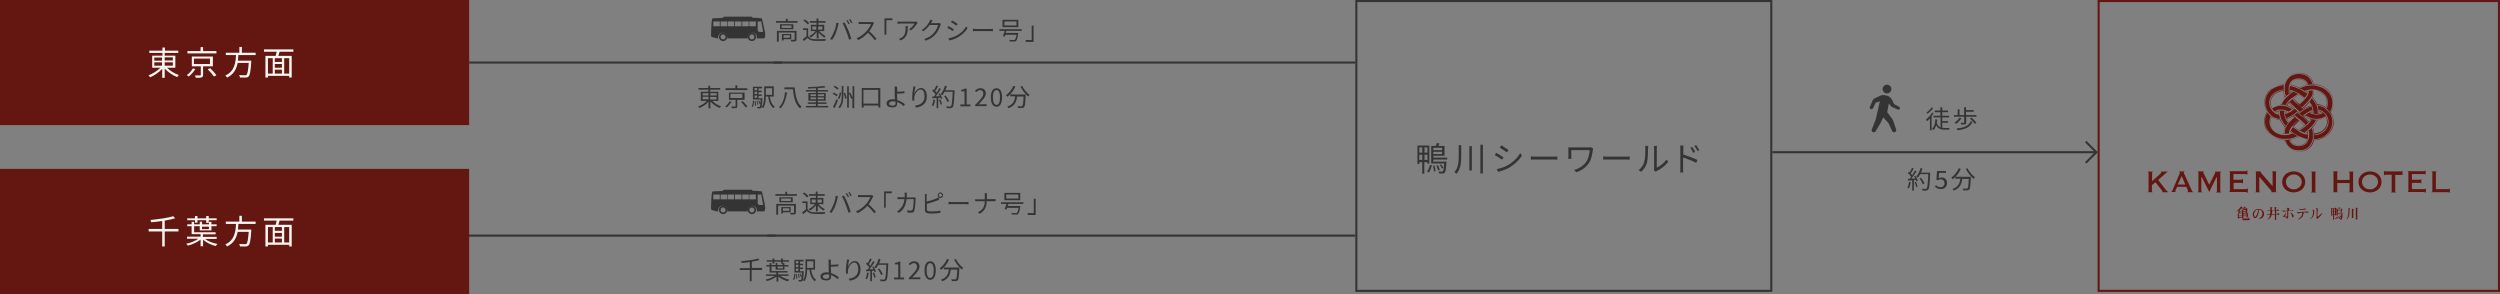 <?xml version="1.0" encoding="utf-8"?>
<!-- Generator: Adobe Illustrator 25.4.2, SVG Export Plug-In . SVG Version: 6.00 Build 0)  -->
<svg version="1.1" id="レイヤー_1" xmlns="http://www.w3.org/2000/svg" xmlns:xlink="http://www.w3.org/1999/xlink" x="0px"
	 y="0px" viewBox="0 0 1199 141" style="enable-background:new 0 0 1199 141;" xml:space="preserve">
<rect x="0" y="0" width="1199" height="141" fill="#808080" stroke="none"/>
<style type="text/css">
	.st0{fill:#343434;}
	.st1{fill:#641611;}
	.st2{enable-background:new    ;}
	.st3{fill:#F7F5F1;}
	.st4{clip-path:url(#SVGID_00000072968241824404922290000013912438293320935587_);}
</style>
<g transform="translate(-360 -2473)">
	<path class="st0" d="M1010,2503.5H585v-1h425V2503.5z"/>
	<path class="st1" d="M360,2473h225v60H360V2473z"/>
	<g class="st2">
		<path class="st3" d="M440,2505.4c1.5,1.5,3.7,2.9,5.8,3.6c-0.3,0.2-0.7,0.7-0.8,1c-2.1-0.8-4.4-2.4-6-4.1v4.4h-1.2v-4.3
			c-1.5,1.7-3.8,3.2-5.8,4.1c-0.2-0.3-0.5-0.8-0.8-1c2-0.7,4.2-2.1,5.7-3.6h-3.9v-5.8h4.9v-1.3h-6.3v-1.1h6.3v-1.5h1.2v1.5h6.4v1.1
			H439v1.3h5.1v5.8H440z M434,2502.1h3.7v-1.5H434V2502.1z M434,2504.5h3.7v-1.6H434V2504.5z M439,2500.5v1.5h3.9v-1.5H439z
			 M442.9,2502.9H439v1.6h3.9V2502.9z"/>
		<path class="st3" d="M453.7,2506.1c-0.8,1.3-2,2.7-3.2,3.6c-0.3-0.2-0.7-0.5-0.9-0.7c1.2-0.8,2.3-2.1,2.9-3.2L453.7,2506.1z
			 M463.8,2498.6h-13.9v-1.1h6.3v-1.9h1.2v1.9h6.4V2498.6z M457.4,2504.8v4.1c0,0.7-0.2,1-0.7,1.2c-0.5,0.2-1.4,0.2-2.8,0.2
			c-0.1-0.3-0.2-0.8-0.4-1.1c1.1,0,2.1,0,2.4,0c0.3,0,0.4-0.1,0.4-0.3v-4.1h-4.3v-4.7h10.1v4.7H457.4z M453,2503.7h7.7v-2.6H453
			V2503.7z M460.8,2505.7c1.1,1,2.4,2.5,3,3.4l-1.2,0.6c-0.6-0.9-1.9-2.4-3-3.5L460.8,2505.7z"/>
		<path class="st3" d="M474.3,2499.5c0,0.9-0.1,1.7-0.2,2.6h6.4c0,0,0,0.4,0,0.6c-0.3,4.6-0.6,6.3-1.3,7c-0.4,0.4-0.8,0.5-1.4,0.5
			c-0.6,0-1.6,0-2.7,0c0-0.3-0.2-0.8-0.4-1.2c1.1,0.1,2.3,0.1,2.7,0.1c0.4,0,0.6,0,0.8-0.2c0.5-0.4,0.8-2,1.1-5.7h-5.3
			c-0.6,2.8-1.8,5.5-5.1,7c-0.2-0.3-0.5-0.7-0.8-1c4.4-2,4.9-6.1,5.1-9.8h-4.9v-1.1h6.5v-2.8h1.2v2.8h6.6v1.1H474.3z"/>
		<path class="st3" d="M494.1,2497.8c-0.2,0.7-0.4,1.4-0.6,2h6.4v10.4h-1.2v-0.8h-10.2v0.8h-1.2v-10.4h4.9c0.2-0.6,0.3-1.3,0.5-2
			h-6.1v-1.1h14.1v1.1H494.1z M488.5,2508.3h2.3v-7.4h-2.3V2508.3z M495.2,2500.9h-3.4v1.8h3.4V2500.9z M495.2,2503.7h-3.4v1.8h3.4
			V2503.7z M491.8,2508.3h3.4v-1.9h-3.4V2508.3z M498.7,2500.9h-2.4v7.4h2.4V2500.9z"/>
	</g>
	<g class="st2">
		<path class="st0" d="M701.5,2521.3c1.1,1.1,2.8,2.2,4.3,2.7c-0.2,0.2-0.5,0.5-0.6,0.8c-1.6-0.6-3.3-1.8-4.5-3.1v3.3h-0.9v-3.2
			c-1.1,1.3-2.8,2.4-4.4,3c-0.1-0.2-0.4-0.6-0.6-0.7c1.5-0.5,3.2-1.6,4.2-2.7h-2.9v-4.4h3.6v-1h-4.7v-0.8h4.7v-1.1h0.9v1.1h4.8v0.8
			h-4.8v1h3.9v4.4H701.5z M697,2518.8h2.8v-1.1H697V2518.8z M697,2520.6h2.8v-1.2H697V2520.6z M700.7,2517.7v1.1h3v-1.1H700.7z
			 M703.6,2519.5h-3v1.2h3V2519.5z"/>
		<path class="st0" d="M710.9,2521.8c-0.6,0.9-1.5,2-2.4,2.7c-0.2-0.2-0.5-0.4-0.7-0.5c0.9-0.6,1.7-1.6,2.2-2.4L710.9,2521.8z
			 M718.4,2516.2H708v-0.9h4.7v-1.4h0.9v1.4h4.8V2516.2z M713.6,2520.8v3.1c0,0.5-0.1,0.8-0.5,0.9c-0.4,0.1-1.1,0.1-2.1,0.1
			c0-0.2-0.2-0.6-0.3-0.8c0.8,0,1.6,0,1.8,0c0.2,0,0.3,0,0.3-0.2v-3h-3.2v-3.5h7.5v3.5H713.6z M710.3,2520h5.7v-2h-5.7V2520z
			 M716.2,2521.5c0.8,0.8,1.8,1.9,2.3,2.6l-0.9,0.4c-0.4-0.7-1.4-1.8-2.2-2.6L716.2,2521.5z"/>
		<path class="st0" d="M720.5,2524c0.4-0.6,0.6-1.7,0.6-2.7l0.6,0.1c-0.1,1.1-0.2,2.2-0.7,2.9L720.5,2524z M725.7,2519.9
			c0,0,0,0.2,0,0.4c-0.2,3-0.3,4-0.6,4.4c-0.2,0.2-0.4,0.3-0.7,0.3c-0.2,0-0.7,0-1.1,0c0-0.2-0.1-0.5-0.2-0.7c0.4,0,0.8,0,1,0
			c0.2,0,0.3,0,0.3-0.1c0.1-0.2,0.2-0.6,0.3-1.5l-0.4,0.2c-0.1-0.4-0.4-1.1-0.7-1.6l0.4-0.2c0.3,0.4,0.5,1,0.7,1.4
			c0-0.5,0.1-1.1,0.1-1.8h-3.7v-6.1h4.4v0.8h-1.7v1.1h1.5v0.7h-1.5v1.1h1.5v0.7h-1.5v1.1H725.7z M721.9,2515.2v1.1h1.2v-1.1H721.9z
			 M723.1,2517h-1.2v1.1h1.2V2517z M721.9,2519.9h1.2v-1.1h-1.2V2519.9z M722.4,2521.5c0.1,0.7,0.2,1.6,0.2,2.2l-0.5,0.1
			c0-0.6,0-1.5-0.2-2.2L722.4,2521.5z M723.3,2523.3c0-0.5-0.3-1.3-0.5-1.9l0.4-0.1c0.3,0.6,0.5,1.4,0.5,1.9L723.3,2523.3z
			 M729.2,2519.3c0.3,2.2,1.1,4,2.4,4.9c-0.2,0.2-0.5,0.5-0.6,0.7c-1.5-1.1-2.3-3.1-2.6-5.6h-1.1c0,1.8-0.2,4.1-1.3,5.6
			c-0.1-0.2-0.5-0.4-0.7-0.5c1.1-1.5,1.2-3.8,1.2-5.5v-4.5h4.6v4.9H729.2z M727.3,2515.3v3.2h3v-3.2H727.3z"/>
		<path class="st0" d="M737.5,2517.3c-0.5,2.8-1.3,5.8-3.2,7.7c-0.2-0.2-0.5-0.5-0.7-0.6c1.9-1.7,2.6-4.6,2.9-7.1L737.5,2517.3z
			 M741.1,2514.9c0.4,4.1,1.2,7.6,3.4,9.3c-0.3,0.2-0.6,0.5-0.9,0.7c-2.1-1.8-3-5.2-3.3-9.1h-4.1v-0.9H741.1z"/>
		<path class="st0" d="M757.2,2523.8v0.7h-10.7v-0.7h4.8v-1h-3.9v-0.7h3.9v-0.8h-3.6v-3.7h3.6v-0.7h-4.8v-0.7h4.8v-0.9
			c-1.2,0.1-2.5,0.1-3.7,0.2c0-0.2-0.1-0.5-0.2-0.7c2.8-0.1,6.1-0.3,8-0.6l0.5,0.7c-1,0.2-2.3,0.3-3.7,0.4v0.9h4.9v0.7h-4.9v0.7h3.8
			v3.7h-3.8v0.8h4.2v0.7h-4.2v1H757.2z M748.7,2519.1h2.7v-0.9h-2.7V2519.1z M751.4,2520.6v-0.9h-2.7v0.9H751.4z M752.3,2518.2v0.9
			h2.9v-0.9H752.3z M755.1,2519.7h-2.9v0.9h2.9V2519.7z"/>
		<path class="st0" d="M761.3,2519.2c-0.4-0.4-1.3-0.9-2-1.2l0.5-0.6c0.7,0.3,1.6,0.8,2,1.1L761.3,2519.2z M759.5,2524.3
			c0.5-0.9,1.2-2.5,1.7-3.8l0.7,0.5c-0.4,1.2-1,2.7-1.6,3.8L759.5,2524.3z M761.7,2516c-0.4-0.4-1.2-0.9-1.9-1.3l0.5-0.6
			c0.6,0.3,1.5,0.9,1.9,1.2L761.7,2516z M761.8,2520.2c0.5-0.7,0.8-1.9,1-2.9l0.7,0.2c-0.2,1-0.5,2.3-1,3L761.8,2520.2z
			 M763.7,2514.2h0.8v4.2c0,2.3-0.2,4.7-1.7,6.5c-0.2-0.2-0.5-0.4-0.7-0.5c1.5-1.7,1.6-3.8,1.6-6V2514.2z M765.3,2517.5
			c0.4,0.8,0.7,1.9,0.8,2.6l-0.7,0.3c-0.1-0.7-0.4-1.8-0.8-2.6L765.3,2517.5z M769.7,2514.2v10.7h-0.9v-4.8l-0.6,0.3
			c-0.2-0.7-0.6-1.8-1.1-2.7v6.9h-0.8v-10.2h0.8v3.2l0.6-0.2c0.5,0.7,0.9,1.7,1.2,2.5v-5.6H769.7z"/>
		<path class="st0" d="M782.2,2515.2v9.4h-0.9v-1h-7.1v1h-0.9v-9.4H782.2z M781.2,2522.7v-6.6h-7.1v6.6H781.2z"/>
		<path class="st0" d="M790.3,2515.8c0,0.3,0,0.8,0,1.2c0.9,0,2.5-0.1,3.5-0.2l0,0.9c-1.1,0.1-2.6,0.2-3.6,0.2c0,0,0,0.1,0,0.1
			c0,0.8,0.1,2,0.1,3c1.5,0.4,2.9,1.3,3.7,2l-0.6,0.9c-0.8-0.8-1.9-1.5-3.1-2c0,0.3,0,0.6,0,0.8c0,1-0.6,1.8-2.2,1.8
			c-1.7,0-2.9-0.5-2.9-1.9c0-1.1,0.9-2,3-2c0.3,0,0.7,0,1,0.1c0-1-0.1-2.1-0.1-2.8c0-0.7,0-1.7,0-2.2c0-0.4,0-1-0.1-1.2h1.1
			C790.3,2514.8,790.3,2515.4,790.3,2515.8z M788.2,2523.7c0.9,0,1.3-0.4,1.3-1.2c0-0.2,0-0.5,0-0.8c-0.4-0.1-0.8-0.1-1.2-0.1
			c-1.2,0-1.9,0.4-1.9,1.1C786.4,2523.3,787,2523.7,788.2,2523.7z"/>
		<path class="st0" d="M798.5,2517.9c0.5-1.2,1.7-2.7,3.3-2.7c1.6,0,2.7,1.6,2.7,4.1c0,3.3-2.1,4.8-5.1,5.3l-0.6-0.9
			c2.6-0.4,4.6-1.5,4.6-4.5c0-1.9-0.6-3.3-1.9-3.3c-1.5,0-2.9,2.2-3,3.8c-0.1,0.5,0,0.9,0,1.5l-0.9,0.1c-0.1-0.5-0.1-1.1-0.1-1.9
			c0-1.1,0.2-2.9,0.4-3.9c0-0.4,0.1-0.7,0.1-1l1.1,0C798.8,2515.4,798.6,2517,798.5,2517.9z"/>
		<path class="st0" d="M808.5,2520.9c-0.2,1.1-0.5,2.3-0.9,3c-0.1-0.1-0.5-0.3-0.7-0.3c0.4-0.7,0.6-1.8,0.8-2.9L808.5,2520.9z
			 M810.7,2517.8c0.5,0.8,1,1.8,1.2,2.4l-0.7,0.3c0-0.2-0.1-0.4-0.2-0.7l-1,0.1v5h-0.8v-4.9l-2,0.1l-0.1-0.8c0.2,0,0.5,0,0.8,0
			c0.3-0.3,0.5-0.7,0.8-1.1c-0.4-0.5-1-1.2-1.6-1.7l0.5-0.6c0.1,0.1,0.2,0.2,0.4,0.3c0.4-0.7,0.8-1.6,1.1-2.2l0.8,0.3
			c-0.4,0.8-0.9,1.8-1.4,2.4c0.3,0.3,0.5,0.6,0.7,0.8c0.5-0.8,0.9-1.5,1.3-2.2l0.8,0.3c-0.7,1.1-1.7,2.5-2.5,3.6
			c0.6,0,1.3-0.1,1.9-0.1c-0.2-0.4-0.4-0.7-0.6-1.1L810.7,2517.8z M811,2520.7c0.3,0.7,0.7,1.7,0.8,2.3l-0.7,0.2
			c-0.1-0.6-0.4-1.6-0.8-2.3L811,2520.7z M817.8,2516.6c-0.2,5.4-0.4,7.2-0.9,7.8c-0.3,0.3-0.5,0.4-1,0.5c-0.4,0-1.1,0-1.8,0
			c0-0.3-0.1-0.6-0.3-0.9c0.8,0.1,1.5,0.1,1.8,0.1c0.2,0,0.4,0,0.5-0.2c0.4-0.4,0.6-2.2,0.8-6.9H813c-0.3,0.6-0.7,1.2-1.1,1.7
			c-0.2-0.1-0.6-0.4-0.8-0.5c0.9-1,1.7-2.6,2.1-4.1l0.9,0.2c-0.2,0.7-0.4,1.3-0.7,2h4.4V2516.6z M814.4,2521.9
			c-0.3-0.7-0.9-1.9-1.6-2.8l0.7-0.3c0.7,0.8,1.4,2,1.7,2.7L814.4,2521.9z"/>
		<path class="st0" d="M820.6,2523.1h2v-6.3H821v-0.7c0.8-0.1,1.3-0.3,1.8-0.6h0.8v7.6h1.8v0.9h-4.8V2523.1z"/>
		<path class="st0" d="M827.6,2523.4c2.6-2.6,4-4.1,4-5.5c0-1-0.5-1.7-1.6-1.7c-0.7,0-1.3,0.5-1.8,1l-0.6-0.6
			c0.7-0.8,1.5-1.3,2.6-1.3c1.6,0,2.6,1,2.6,2.5c0,1.6-1.5,3.2-3.5,5.3c0.5,0,1-0.1,1.4-0.1h2.5v0.9h-5.5V2523.4z"/>
		<path class="st0" d="M835.2,2519.7c0-2.9,1-4.4,2.7-4.4s2.7,1.5,2.7,4.4c0,2.9-1,4.5-2.7,4.5S835.2,2522.6,835.2,2519.7z
			 M839.6,2519.7c0-2.5-0.7-3.5-1.7-3.5c-1,0-1.7,1-1.7,3.5s0.7,3.6,1.7,3.6C838.9,2523.3,839.6,2522.2,839.6,2519.7z"/>
		<path class="st0" d="M847,2514.5c-0.9,2-2.3,3.8-3.8,4.9c-0.2-0.2-0.5-0.5-0.8-0.7c1.5-1,2.8-2.7,3.6-4.5L847,2514.5z
			 M851.9,2518.5c0,0,0,0.3,0,0.4c-0.2,3.7-0.3,5.1-0.8,5.5c-0.3,0.3-0.5,0.4-0.9,0.4c-0.4,0-1.1,0-1.9,0c0-0.3-0.1-0.6-0.3-0.9
			c0.8,0.1,1.5,0.1,1.8,0.1c0.3,0,0.4,0,0.5-0.2c0.3-0.3,0.5-1.5,0.6-4.5h-3.1c-0.3,2.4-1.1,4.5-4.1,5.6c-0.1-0.2-0.4-0.6-0.6-0.8
			c2.8-0.9,3.5-2.8,3.8-4.9h-2.4v-0.9H851.9z M850.2,2514.2c0.8,1.6,2.3,3.4,3.6,4.3c-0.2,0.2-0.6,0.5-0.7,0.8
			c-1.3-1.1-2.8-3-3.7-4.8L850.2,2514.2z"/>
	</g>
	<path class="st1" d="M1367,2474v138h191v-138H1367 M1366,2473h193v140h-193V2473z"/>
	<g class="st2">
		<path class="st0" d="M742.5,2483.1v0.8h-10.3v-0.8h4.7v-1.1h0.9v1.1H742.5z M742,2491.9c0,0.5-0.1,0.7-0.5,0.9
			c-0.4,0.1-1,0.1-2,0.1c0-0.2-0.2-0.6-0.3-0.8c0.8,0,1.4,0,1.7,0c0.2,0,0.2-0.1,0.2-0.2v-3.3h-7.6v4.4h-0.9v-5.2h9.4V2491.9z
			 M740.5,2484.6v2.4h-6.4v-2.4H740.5z M739.6,2485.2h-4.7v1.2h4.7V2485.2z M735.8,2491.8v0.6H735v-3.1h4.5v2.5H735.8z
			 M735.8,2489.9v1.2h3v-1.2H735.8z"/>
		<path class="st0" d="M747.7,2490.5c0.6,0.9,1.6,1.3,3,1.3c1.3,0,4,0,5.4-0.1c-0.1,0.2-0.3,0.6-0.3,0.9c-1.3,0-3.8,0.1-5.1,0
			c-1.6-0.1-2.6-0.5-3.4-1.4c-0.6,0.5-1.2,1-1.8,1.5l-0.5-0.9c0.6-0.4,1.2-0.9,1.8-1.4v-3h-1.7v-0.8h2.5V2490.5z M747.3,2484.7
			c-0.4-0.6-1.3-1.4-2-1.9l0.7-0.5c0.8,0.5,1.7,1.3,2.1,1.8L747.3,2484.7z M751.5,2488.5c-0.7,1-1.8,2-2.8,2.5
			c-0.1-0.2-0.4-0.5-0.6-0.7c1.1-0.5,2.3-1.4,3-2.4h-2.2v-3h2.7v-1h-3.2v-0.8h3.2v-1.2h0.9v1.2h3.4v0.8h-3.4v1h2.8v3h-2.4
			c0.8,0.9,2,1.9,3.1,2.4c-0.2,0.2-0.5,0.5-0.6,0.7c-1-0.5-2.1-1.5-2.8-2.5v2.9h-0.9V2488.5z M749.6,2487.2h1.9v-1.5h-1.9V2487.2z
			 M752.4,2485.7v1.5h2v-1.5H752.4z"/>
		<path class="st0" d="M761.1,2483.9l1.1,0.2c-0.1,0.3-0.2,0.6-0.2,0.9c-0.2,0.8-0.6,2.5-1.1,3.8c-0.4,1.1-1.1,2.3-1.8,3.3l-1-0.4
			c0.8-1,1.4-2.3,1.8-3.3C760.5,2487.2,761,2485.3,761.1,2483.9z M764.1,2484.1l1-0.3c0.5,0.9,1.2,2.5,1.8,3.8
			c0.5,1.2,1.1,3,1.4,4.1l-1.1,0.3c-0.3-1.2-0.9-2.8-1.4-4.1C765.4,2486.7,764.6,2485,764.1,2484.1z M767.5,2484.3l-0.6,0.3
			c-0.2-0.5-0.6-1.2-1-1.7l0.6-0.3C766.8,2483.1,767.2,2483.8,767.5,2484.3z M768.8,2483.8l-0.6,0.3c-0.3-0.5-0.6-1.2-1-1.7l0.6-0.3
			C768.1,2482.6,768.6,2483.4,768.8,2483.8z"/>
		<path class="st0" d="M778.9,2484.5c-0.4,1-1.2,2.4-2,3.5c1.3,1.1,2.7,2.6,3.5,3.6l-0.8,0.7c-0.8-1.1-2.1-2.5-3.3-3.6
			c-1.3,1.4-2.9,2.7-4.7,3.5l-0.8-0.8c1.9-0.8,3.7-2.2,4.9-3.6c0.8-0.9,1.7-2.3,2-3.3h-4.7c-0.4,0-1.1,0-1.2,0.1v-1.1
			c0.2,0,0.9,0.1,1.2,0.1h4.6c0.4,0,0.7,0,0.9-0.1l0.6,0.5C779.2,2484.1,779,2484.3,778.9,2484.5z"/>
		<path class="st0" d="M788,2481.9v0.8h-2.9v6.9h-0.9v-7.8H788z"/>
		<path class="st0" d="M799.8,2484.3c-0.5,0.8-1.6,2.4-3,3.3l-0.8-0.6c1.1-0.6,2.2-1.9,2.6-2.7h-6.8c-0.4,0-0.9,0-1.4,0.1v-1.1
			c0.4,0.1,0.9,0.1,1.4,0.1h6.9c0.2,0,0.7,0,0.8-0.1l0.6,0.6C800.1,2484,799.9,2484.2,799.8,2484.3z M792,2492.4l-0.9-0.7
			c0.3-0.1,0.7-0.3,1.1-0.5c1.9-1.1,2.1-2.8,2.1-4.8c0-0.3,0-0.6,0-0.9h1.1C795.4,2488.7,795.1,2490.9,792,2492.4z"/>
		<path class="st0" d="M806.8,2483.6c-0.1,0.2-0.2,0.3-0.3,0.5h3.2c0.3,0,0.6,0,0.8-0.1l0.8,0.5c-0.1,0.2-0.2,0.4-0.3,0.6
			c-0.3,1.2-1.1,2.8-2.1,4.1c-1.1,1.3-2.5,2.4-4.8,3.3l-0.9-0.8c2.2-0.6,3.7-1.7,4.8-3c0.9-1.1,1.7-2.7,1.9-3.7h-4.1
			c-0.7,1-1.7,2.1-3,3l-0.8-0.6c2.1-1.2,3.2-3,3.8-4.1c0.1-0.2,0.3-0.6,0.4-0.9l1.1,0.4C807.1,2483,806.9,2483.4,806.8,2483.6z"/>
		<path class="st0" d="M817.5,2487.1l-0.6,0.8c-0.6-0.4-1.9-1.3-2.6-1.6l0.5-0.8C815.6,2485.9,817,2486.7,817.5,2487.1z M818.9,2490
			c2-1.1,3.6-2.7,4.5-4.4l0.6,1c-1,1.6-2.7,3.2-4.6,4.3c-1.2,0.7-2.9,1.3-4,1.5l-0.6-1C816.2,2491.1,817.7,2490.7,818.9,2490z
			 M819.3,2484.5l-0.6,0.8c-0.6-0.4-1.9-1.3-2.6-1.7l0.5-0.8C817.4,2483.2,818.7,2484.1,819.3,2484.5z"/>
		<path class="st0" d="M828.3,2486.9h6.6c0.6,0,1,0,1.3-0.1v1.2c-0.2,0-0.7-0.1-1.3-0.1h-6.6c-0.7,0-1.3,0-1.7,0.1v-1.2
			C827,2486.8,827.6,2486.9,828.3,2486.9z"/>
		<path class="st0" d="M842.7,2487.7c-0.1,0.3-0.2,0.7-0.4,1.1h6c0,0,0,0.3,0,0.4c-0.3,2.1-0.6,3-1,3.4c-0.3,0.3-0.6,0.3-1,0.3
			c-0.4,0-1.2,0-2,0c0-0.3-0.1-0.6-0.3-0.8c0.9,0.1,1.7,0.1,2.1,0.1c0.3,0,0.4,0,0.6-0.1c0.3-0.3,0.6-1,0.8-2.4h-5.3
			c-0.1,0.3-0.2,0.6-0.3,0.8l-0.9-0.2c0.3-0.7,0.6-1.7,0.9-2.5h-2.6v-0.8h10.7v0.8H842.7z M848.4,2486h-7.6v-3.5h7.6V2486z
			 M847.5,2483.3h-5.8v1.9h5.8V2483.3z"/>
		<path class="st0" d="M851.9,2493v-0.8h2.9v-6.9h0.9v7.8H851.9z"/>
	</g>
	<path class="st0" d="M735,2503.5h-4v-1h4V2503.5z"/>
	<path class="st0" d="M1010,2586.5H582v-1h428V2586.5z"/>
	<g class="st2">
		<path class="st0" d="M725.4,2602.5h-4.9v5.4h-0.9v-5.4h-4.8v-0.9h4.8v-2.9c-1.3,0.2-2.7,0.3-3.9,0.4c0-0.2-0.2-0.6-0.3-0.8
			c2.9-0.3,6.3-0.7,8.2-1.3l0.7,0.7c-1,0.3-2.3,0.6-3.7,0.8v3h4.9V2602.5z"/>
		<path class="st0" d="M734.2,2605.3c1.1,0.8,2.8,1.5,4.3,1.8c-0.2,0.2-0.4,0.5-0.6,0.8c-1.7-0.4-3.5-1.2-4.6-2.3v2.4h-0.9v-2.4
			c-1.2,1-3,1.8-4.6,2.2c-0.1-0.2-0.4-0.5-0.6-0.7c1.5-0.3,3.2-1,4.3-1.8h-4.1v-0.7h4.9v-0.9h-3.2v-2.9h-1.6v-0.7h1.6v-0.9h0.9v0.9
			h2v-1h0.8v1h2.5v-0.9h0.9v0.9h1.9v0.7h-1.9v1.5h-4.2v-1.5h-2v2.2h7.7v0.7h-4.5v0.9h5v0.7H734.2z M730.5,2598.5h-2.8v-0.7h2.8v-0.8
			h0.9v0.8h3.2v-0.8h0.9v0.8h2.9v0.7h-2.9v1h-0.9v-1h-3.2v0.9h-0.9V2598.5z M733,2600.8v0.9h2.5v-0.9H733z"/>
		<path class="st0" d="M740.3,2607c0.4-0.6,0.6-1.7,0.6-2.7l0.6,0.1c-0.1,1.1-0.2,2.2-0.7,2.9L740.3,2607z M745.5,2602.9
			c0,0,0,0.2,0,0.4c-0.2,3-0.3,4-0.6,4.4c-0.2,0.2-0.4,0.3-0.7,0.3c-0.2,0-0.7,0-1.1,0c0-0.2-0.1-0.5-0.2-0.7c0.4,0,0.8,0,1,0
			s0.3,0,0.3-0.1c0.1-0.2,0.2-0.6,0.3-1.5l-0.4,0.2c-0.1-0.4-0.4-1.1-0.7-1.6l0.4-0.2c0.3,0.4,0.5,1,0.7,1.4c0-0.5,0.1-1.1,0.1-1.8
			H741v-6.1h4.4v0.8h-1.7v1.1h1.5v0.7h-1.5v1.1h1.5v0.7h-1.5v1.1H745.5z M741.7,2598.2v1.1h1.2v-1.1H741.7z M742.9,2600h-1.2v1.1
			h1.2V2600z M741.7,2602.9h1.2v-1.1h-1.2V2602.9z M742.2,2604.5c0.1,0.7,0.2,1.6,0.2,2.2l-0.5,0.1c0-0.6,0-1.5-0.2-2.2
			L742.2,2604.5z M743.1,2606.3c0-0.5-0.3-1.3-0.5-1.9l0.4-0.1c0.3,0.6,0.5,1.4,0.5,1.9L743.1,2606.3z M749,2602.3
			c0.3,2.2,1.1,4,2.4,4.9c-0.2,0.2-0.5,0.5-0.6,0.7c-1.5-1.1-2.3-3.1-2.6-5.6h-1.1c0,1.8-0.2,4.1-1.3,5.6c-0.1-0.2-0.5-0.4-0.7-0.5
			c1.1-1.5,1.2-3.8,1.2-5.5v-4.5h4.6v4.9H749z M747.1,2598.3v3.2h3v-3.2H747.1z"/>
		<path class="st0" d="M758.5,2598.8c0,0.3,0,0.8,0,1.2c0.9,0,2.5-0.1,3.6-0.2l0,0.9c-1.1,0.1-2.6,0.2-3.6,0.2c0,0,0,0.1,0,0.1
			c0,0.8,0.1,2,0.1,3c1.5,0.4,2.9,1.3,3.7,2l-0.6,0.9c-0.8-0.8-1.9-1.5-3.1-2c0,0.3,0,0.6,0,0.8c0,1-0.6,1.8-2.2,1.8
			c-1.7,0-2.9-0.5-2.9-1.9c0-1.1,0.9-2,3-2c0.3,0,0.7,0,1,0.1c0-1-0.1-2.1-0.1-2.8c0-0.7,0-1.7,0-2.2c0-0.4,0-1-0.1-1.2h1.1
			C758.5,2597.8,758.5,2598.4,758.5,2598.8z M756.4,2606.7c0.9,0,1.3-0.4,1.3-1.2c0-0.2,0-0.5,0-0.8c-0.4-0.1-0.8-0.1-1.2-0.1
			c-1.2,0-1.9,0.4-1.9,1.1C754.6,2606.3,755.2,2606.7,756.4,2606.7z"/>
		<path class="st0" d="M766.7,2600.9c0.5-1.2,1.7-2.7,3.3-2.7c1.6,0,2.7,1.6,2.7,4.1c0,3.3-2.1,4.8-5.1,5.3l-0.6-0.9
			c2.6-0.4,4.6-1.5,4.6-4.5c0-1.9-0.6-3.3-1.9-3.3c-1.5,0-2.9,2.2-3,3.8c-0.1,0.5,0,0.9,0,1.5l-0.9,0.1c-0.1-0.5-0.1-1.1-0.1-1.9
			c0-1.1,0.2-2.9,0.4-3.9c0-0.4,0.1-0.7,0.1-1l1.1,0C767,2598.4,766.8,2600,766.7,2600.9z"/>
		<path class="st0" d="M776.7,2603.9c-0.2,1.1-0.5,2.3-0.9,3c-0.1-0.1-0.5-0.3-0.7-0.3c0.4-0.7,0.6-1.8,0.8-2.9L776.7,2603.9z
			 M778.9,2600.8c0.5,0.8,1,1.8,1.2,2.4l-0.7,0.3c0-0.2-0.1-0.4-0.2-0.7l-1,0.1v5h-0.8v-4.9l-2,0.1l-0.1-0.8c0.2,0,0.5,0,0.8,0
			c0.3-0.3,0.5-0.7,0.8-1.1c-0.4-0.5-1-1.2-1.6-1.7l0.5-0.6c0.1,0.1,0.2,0.2,0.4,0.3c0.4-0.7,0.8-1.6,1.1-2.2l0.8,0.3
			c-0.4,0.8-0.9,1.8-1.4,2.4c0.3,0.3,0.5,0.6,0.7,0.8c0.5-0.8,0.9-1.5,1.3-2.2l0.8,0.3c-0.7,1.1-1.7,2.5-2.5,3.6
			c0.6,0,1.3-0.1,1.9-0.1c-0.2-0.4-0.4-0.7-0.6-1.1L778.9,2600.8z M779.2,2603.7c0.3,0.7,0.7,1.7,0.8,2.3l-0.7,0.2
			c-0.1-0.6-0.4-1.6-0.8-2.3L779.2,2603.7z M786,2599.6c-0.2,5.4-0.4,7.2-0.9,7.8c-0.3,0.3-0.5,0.4-1,0.5c-0.4,0-1.1,0-1.8,0
			c0-0.3-0.1-0.6-0.3-0.9c0.8,0.1,1.5,0.1,1.8,0.1c0.2,0,0.4,0,0.5-0.2c0.4-0.4,0.6-2.2,0.8-6.9h-3.9c-0.3,0.6-0.7,1.2-1.1,1.7
			c-0.2-0.1-0.6-0.4-0.8-0.5c0.9-1,1.7-2.6,2.1-4.1l0.9,0.2c-0.2,0.7-0.4,1.3-0.7,2h4.4V2599.6z M782.6,2604.9
			c-0.3-0.7-0.9-1.9-1.6-2.8l0.7-0.3c0.7,0.8,1.4,2,1.7,2.7L782.6,2604.9z"/>
		<path class="st0" d="M788.8,2606.1h2v-6.3h-1.6v-0.7c0.8-0.1,1.3-0.3,1.8-0.6h0.8v7.6h1.8v0.9h-4.8V2606.1z"/>
		<path class="st0" d="M795.8,2606.4c2.6-2.6,4-4.1,4-5.5c0-1-0.5-1.7-1.6-1.7c-0.7,0-1.3,0.5-1.8,1l-0.6-0.6
			c0.7-0.8,1.5-1.3,2.6-1.3c1.6,0,2.6,1,2.6,2.5c0,1.6-1.5,3.2-3.5,5.3c0.5,0,1-0.1,1.4-0.1h2.5v0.9h-5.5V2606.4z"/>
		<path class="st0" d="M803.4,2602.7c0-2.9,1-4.4,2.7-4.4c1.7,0,2.7,1.5,2.7,4.4c0,2.9-1,4.5-2.7,4.5
			C804.5,2607.2,803.4,2605.6,803.4,2602.7z M807.8,2602.7c0-2.5-0.7-3.5-1.7-3.5c-1,0-1.7,1-1.7,3.5s0.7,3.6,1.7,3.6
			C807.1,2606.3,807.8,2605.2,807.8,2602.7z"/>
		<path class="st0" d="M815.2,2597.5c-0.9,2-2.3,3.8-3.8,4.9c-0.2-0.2-0.5-0.5-0.8-0.7c1.5-1,2.8-2.7,3.6-4.5L815.2,2597.5z
			 M820.1,2601.5c0,0,0,0.3,0,0.4c-0.2,3.7-0.3,5.1-0.8,5.5c-0.3,0.3-0.5,0.4-0.9,0.4c-0.4,0-1.1,0-1.9,0c0-0.3-0.1-0.6-0.3-0.9
			c0.8,0.1,1.5,0.1,1.8,0.1c0.3,0,0.4,0,0.5-0.2c0.3-0.3,0.5-1.5,0.6-4.5H816c-0.3,2.4-1.1,4.5-4.1,5.6c-0.1-0.2-0.4-0.6-0.6-0.8
			c2.8-0.9,3.5-2.8,3.8-4.9h-2.4v-0.9H820.1z M818.4,2597.2c0.8,1.6,2.3,3.4,3.6,4.3c-0.2,0.2-0.6,0.5-0.7,0.8
			c-1.3-1.1-2.8-3-3.7-4.8L818.4,2597.2z"/>
	</g>
	<g class="st2">
		<path class="st0" d="M742.2,2566.1v0.8h-10.3v-0.8h4.7v-1.1h0.9v1.1H742.2z M741.7,2574.9c0,0.5-0.1,0.7-0.5,0.9
			c-0.4,0.1-1,0.1-2,0.1c0-0.2-0.2-0.6-0.3-0.8c0.8,0,1.4,0,1.7,0c0.2,0,0.2-0.1,0.2-0.2v-3.3h-7.6v4.4h-0.9v-5.2h9.4V2574.9z
			 M740.2,2567.6v2.4h-6.4v-2.4H740.2z M739.3,2568.2h-4.7v1.2h4.7V2568.2z M735.5,2574.8v0.6h-0.8v-3.1h4.5v2.5H735.5z
			 M735.5,2572.9v1.2h3v-1.2H735.5z"/>
		<path class="st0" d="M747.4,2573.5c0.6,0.9,1.6,1.3,3,1.3c1.3,0,4,0,5.4-0.1c-0.1,0.2-0.3,0.6-0.3,0.9c-1.3,0-3.8,0.1-5.1,0
			c-1.6-0.1-2.6-0.5-3.4-1.4c-0.6,0.5-1.2,1-1.8,1.5l-0.5-0.9c0.6-0.4,1.2-0.9,1.8-1.4v-3h-1.7v-0.8h2.5V2573.5z M747,2567.7
			c-0.4-0.6-1.3-1.4-2-1.9l0.7-0.5c0.8,0.5,1.7,1.3,2.1,1.8L747,2567.7z M751.2,2571.5c-0.7,1-1.8,2-2.8,2.5
			c-0.1-0.2-0.4-0.5-0.6-0.7c1.1-0.5,2.3-1.4,3-2.4h-2.2v-3h2.7v-1H748v-0.8h3.2v-1.2h0.9v1.2h3.4v0.8h-3.4v1h2.8v3h-2.4
			c0.8,0.9,2,1.9,3.1,2.4c-0.2,0.2-0.5,0.5-0.6,0.7c-1-0.5-2.1-1.5-2.8-2.5v2.9h-0.9V2571.5z M749.3,2570.2h1.9v-1.5h-1.9V2570.2z
			 M752.1,2568.7v1.5h2v-1.5H752.1z"/>
		<path class="st0" d="M760.8,2566.9l1.1,0.2c-0.1,0.3-0.2,0.6-0.2,0.9c-0.2,0.8-0.6,2.5-1.1,3.8c-0.4,1.1-1.1,2.3-1.8,3.3l-1-0.4
			c0.8-1,1.4-2.3,1.8-3.3C760.2,2570.2,760.7,2568.3,760.8,2566.9z M763.8,2567.1l1-0.3c0.5,0.9,1.2,2.5,1.8,3.8
			c0.5,1.2,1.1,3,1.4,4.1l-1.1,0.3c-0.3-1.2-0.9-2.8-1.4-4.1C765.1,2569.7,764.3,2568,763.8,2567.1z M767.2,2567.3l-0.6,0.3
			c-0.2-0.5-0.6-1.2-1-1.7l0.6-0.3C766.5,2566.1,766.9,2566.8,767.2,2567.3z M768.5,2566.8l-0.6,0.3c-0.3-0.5-0.6-1.2-1-1.7l0.6-0.3
			C767.8,2565.6,768.3,2566.4,768.5,2566.8z"/>
		<path class="st0" d="M778.6,2567.5c-0.4,1-1.2,2.4-2,3.5c1.3,1.1,2.7,2.6,3.5,3.6l-0.8,0.7c-0.8-1.1-2.1-2.5-3.3-3.6
			c-1.3,1.4-2.9,2.7-4.7,3.5l-0.8-0.8c1.9-0.8,3.7-2.2,4.9-3.6c0.8-0.9,1.7-2.3,2-3.3h-4.7c-0.4,0-1.1,0-1.2,0.1v-1.1
			c0.2,0,0.9,0.1,1.2,0.1h4.6c0.4,0,0.7,0,0.9-0.1l0.6,0.5C778.9,2567.1,778.7,2567.3,778.6,2567.5z"/>
		<path class="st0" d="M787.7,2564.9v0.8h-2.9v6.9H784v-7.8H787.7z"/>
		<path class="st0" d="M794.9,2566.5c0,0.4,0,0.8-0.1,1.2h2.9c0.3,0,0.6,0,0.8-0.1l0.7,0.3c0,0.2-0.1,0.4-0.1,0.6
			c0,1.2-0.2,4.6-0.7,5.8c-0.2,0.5-0.6,0.7-1.3,0.7c-0.6,0-1.3,0-1.9-0.1l-0.1-1c0.6,0.1,1.3,0.1,1.8,0.1c0.3,0,0.6-0.1,0.7-0.4
			c0.5-0.9,0.6-3.9,0.6-5.1h-3.4c-0.4,3.4-1.7,5.3-3.7,6.6l-0.9-0.7c0.4-0.2,0.9-0.5,1.2-0.9c1.2-1.1,2.1-2.6,2.4-5h-2
			c-0.5,0-1,0-1.4,0v-1c0.4,0,0.9,0.1,1.4,0.1h2.1c0-0.4,0-0.8,0-1.2c0-0.3,0-0.7-0.1-1h1.1C794.9,2565.8,794.9,2566.3,794.9,2566.5
			z"/>
		<path class="st0" d="M804.4,2567v2.7c1.4-0.3,3.3-0.9,4.6-1.5c0.4-0.2,0.7-0.3,1.1-0.5l0.4,1c-0.3,0.1-0.8,0.3-1.1,0.5
			c-1.3,0.5-3.4,1.2-4.9,1.6v2.6c0,0.6,0.3,0.8,0.8,0.9c0.4,0.1,1,0.1,1.6,0.1c1.3,0,3.1-0.1,4.1-0.4v1.1c-1,0.2-2.8,0.3-4.1,0.3
			c-0.7,0-1.4,0-1.9-0.1c-0.9-0.2-1.4-0.6-1.4-1.6v-6.6c0-0.3,0-0.7-0.1-1h1.1C804.4,2566.3,804.4,2566.6,804.4,2567z M811,2565.3
			c0.7,0,1.3,0.6,1.3,1.4c0,0.7-0.6,1.3-1.3,1.3s-1.3-0.6-1.3-1.3C809.7,2565.9,810.3,2565.3,811,2565.3z M811,2567.4
			c0.4,0,0.8-0.3,0.8-0.8c0-0.4-0.4-0.8-0.8-0.8c-0.4,0-0.8,0.4-0.8,0.8C810.2,2567.1,810.6,2567.4,811,2567.4z"/>
		<path class="st0" d="M816.6,2569.9h6.6c0.6,0,1,0,1.3-0.1v1.2c-0.2,0-0.7-0.1-1.3-0.1h-6.6c-0.7,0-1.3,0-1.7,0.1v-1.2
			C815.3,2569.8,815.9,2569.9,816.6,2569.9z"/>
		<path class="st0" d="M832.2,2565.7h1.2c0,0.2-0.1,0.8-0.1,1.2v1.6h3.2c0.4,0,0.9,0,1,0v1c-0.2,0-0.7,0-1.1,0h-3.2
			c0,2.6-0.9,4.6-3.3,6l-0.9-0.7c2.3-1.1,3.3-2.8,3.3-5.3h-3.5c-0.4,0-0.9,0-1.1,0v-1c0.3,0,0.7,0.1,1.1,0.1h3.5v-1.6
			C832.3,2566.5,832.3,2566,832.2,2565.7z"/>
		<path class="st0" d="M843.7,2570.7c-0.1,0.3-0.2,0.7-0.4,1.1h6c0,0,0,0.3,0,0.4c-0.3,2.1-0.6,3-1,3.4c-0.3,0.3-0.6,0.3-1,0.3
			c-0.4,0-1.2,0-2,0c0-0.3-0.1-0.6-0.3-0.8c0.9,0.1,1.7,0.1,2.1,0.1c0.3,0,0.4,0,0.6-0.1c0.3-0.3,0.6-1,0.8-2.4H843
			c-0.1,0.3-0.2,0.6-0.3,0.8l-0.9-0.2c0.3-0.7,0.6-1.7,0.9-2.5h-2.6v-0.8h10.7v0.8H843.7z M849.3,2569h-7.6v-3.5h7.6V2569z
			 M848.4,2566.3h-5.8v1.9h5.8V2566.3z"/>
		<path class="st0" d="M852.9,2576v-0.8h2.9v-6.9h0.9v7.8H852.9z"/>
	</g>
	<path class="st0" d="M732,2586.5h-4v-1h4V2586.5z"/>
	<path class="st0" d="M1011,2474v138h198v-138H1011 M1010,2473h200v140h-200V2473z"/>
	<g class="st2">
		<path class="st0" d="M1043.1,2550.8v5.5h-1v-5.5h-1.4v0.9h-0.9v-8.9h5.7v8.7h-0.9v-0.7H1043.1z M1040.7,2543.7v2.5h1.4v-2.5
			H1040.7z M1042.1,2549.7v-2.5h-1.4v2.5H1042.1z M1044.6,2543.7h-1.4v2.5h1.4V2543.7z M1044.6,2549.7v-2.5h-1.4v2.5H1044.6z
			 M1044.4,2555.2c0.7-0.8,1.2-2,1.4-3.2l0.9,0.3c-0.3,1.2-0.7,2.5-1.4,3.4L1044.4,2555.2z M1047.4,2549.6v0.9h6.3c0,0,0,0.3,0,0.5
			c-0.2,3.2-0.4,4.4-0.8,4.8c-0.3,0.3-0.5,0.4-0.9,0.4c-0.4,0-1.1,0-1.8,0c0-0.3-0.1-0.7-0.3-1c0.7,0.1,1.4,0.1,1.6,0.1
			c0.3,0,0.4,0,0.5-0.2c0.3-0.3,0.5-1.2,0.6-3.7h-6.2v-8.4h2.2c0.2-0.5,0.4-1,0.5-1.4l1.3,0.2c-0.2,0.4-0.4,0.8-0.6,1.2h3v4.7h-5.3
			v0.9h6.6v0.9H1047.4z M1048,2552.4c0.3,0.9,0.4,2,0.5,2.7l-0.8,0.1c0-0.7-0.2-1.8-0.4-2.7L1048,2552.4z M1047.4,2543.9v1.1h4.2
			v-1.1H1047.4z M1051.6,2546.9v-1.1h-4.2v1.1H1051.6z M1049.6,2552.2c0.4,0.7,0.8,1.6,0.9,2.3l-0.8,0.2c-0.1-0.6-0.5-1.6-0.8-2.3
			L1049.6,2552.2z M1051.6,2553.8c-0.2-0.5-0.7-1.2-1.1-1.7l0.6-0.3c0.5,0.5,0.9,1.2,1.2,1.7L1051.6,2553.8z"/>
		<path class="st0" d="M1060.8,2542.5v5.4c0,3-0.2,6.1-2.3,8.5c-0.2-0.3-0.7-0.7-1-0.8c1.9-2.1,2.1-4.9,2.1-7.6v-5.4H1060.8z
			 M1065.9,2543.1v11.7h-1.2v-11.7H1065.9z M1071.2,2542.4v13.8h-1.2v-13.8H1071.2z"/>
		<path class="st0" d="M1081.1,2548.5l-0.7,1.1c-0.8-0.6-2.5-1.7-3.5-2.2l0.7-1.1C1078.6,2546.8,1080.4,2548,1081.1,2548.5z
			 M1083,2552.3c2.7-1.5,4.8-3.6,6.1-5.9l0.8,1.3c-1.4,2.2-3.6,4.2-6.1,5.7c-1.6,0.9-3.8,1.7-5.3,2l-0.7-1.3
			C1079.4,2553.8,1081.4,2553.2,1083,2552.3z M1083.5,2545l-0.8,1.1c-0.8-0.6-2.5-1.7-3.4-2.3l0.7-1.1
			C1081,2543.2,1082.8,2544.5,1083.5,2545z"/>
		<path class="st0" d="M1096.4,2548.1h8.8c0.8,0,1.4,0,1.7-0.1v1.6c-0.3,0-1-0.1-1.7-0.1h-8.8c-0.9,0-1.7,0-2.2,0.1v-1.6
			C1094.6,2548.1,1095.5,2548.1,1096.4,2548.1z"/>
		<path class="st0" d="M1123.9,2545.1c-0.3,1.9-0.6,4.2-1.8,6c-1.3,2-3.5,3.7-6.1,4.5l-1.1-1.1c2.4-0.6,4.6-2,6-4.1
			c0.9-1.4,1.4-3.5,1.5-5.4h-8.8v3.2c0,0.2,0,0.6,0,1h-1.5c0-0.4,0.1-0.7,0.1-1v-3.4c0-0.4,0-0.7-0.1-1.1c0.4,0,1,0,1.7,0h8.2
			c0.4,0,0.7,0,1-0.1l1,0.6C1124.1,2544.5,1124,2544.9,1123.9,2545.1z"/>
		<path class="st0" d="M1131.1,2548.1h8.8c0.8,0,1.4,0,1.7-0.1v1.6c-0.3,0-1-0.1-1.7-0.1h-8.8c-0.9,0-1.7,0-2.2,0.1v-1.6
			C1129.4,2548.1,1130.2,2548.1,1131.1,2548.1z"/>
		<path class="st0" d="M1148.6,2550.6c0.5-1.5,0.5-4.7,0.5-6.4c0-0.5,0-0.8-0.1-1.2h1.5c0,0.2-0.1,0.7-0.1,1.2
			c0,1.8-0.1,5.2-0.5,6.8c-0.5,1.7-1.5,3.3-2.8,4.4l-1.2-0.8C1147.2,2553.6,1148.2,2552.2,1148.6,2550.6z M1153.3,2553.8v-9.6
			c0-0.6-0.1-1.1-0.1-1.2h1.5c0,0.1-0.1,0.6-0.1,1.2v9.2c1.5-0.7,3.4-2.1,4.7-3.9l0.8,1.1c-1.4,1.9-3.6,3.5-5.5,4.4
			c-0.3,0.1-0.4,0.3-0.5,0.4l-0.8-0.7C1153.2,2554.4,1153.3,2554.1,1153.3,2553.8z"/>
		<path class="st0" d="M1165.9,2544.5c0-0.4,0-1.2-0.1-1.7h1.6c-0.1,0.5-0.1,1.2-0.1,1.7v2.6c2.1,0.7,5.1,1.8,6.8,2.6l-0.6,1.4
			c-1.7-0.9-4.5-2-6.3-2.6v5.3c0,0.5,0,1.4,0.1,1.9h-1.5c0.1-0.5,0.1-1.3,0.1-1.9V2544.5z M1173,2545.9l-0.9,0.4
			c-0.4-0.8-0.9-1.7-1.4-2.4l0.9-0.4C1172,2544.1,1172.7,2545.1,1173,2545.9z M1175,2545l-0.9,0.4c-0.4-0.8-0.9-1.7-1.5-2.4l0.9-0.4
			C1173.9,2543.2,1174.6,2544.3,1175,2545z"/>
	</g>
	<g class="st2">
		<path class="st0" d="M1276.4,2560.4c-0.2,1.1-0.5,2.3-0.9,3c-0.1-0.1-0.5-0.3-0.7-0.3c0.4-0.7,0.6-1.8,0.8-2.9L1276.4,2560.4z
			 M1278.6,2557.3c0.5,0.8,1,1.8,1.2,2.4l-0.7,0.3c0-0.2-0.1-0.4-0.2-0.7l-1,0.1v5h-0.8v-4.9l-2,0.1l-0.1-0.8c0.2,0,0.5,0,0.8,0
			c0.3-0.3,0.5-0.7,0.8-1.1c-0.4-0.5-1-1.2-1.6-1.7l0.5-0.6c0.1,0.1,0.2,0.2,0.4,0.3c0.4-0.7,0.8-1.6,1.1-2.2l0.8,0.3
			c-0.4,0.8-0.9,1.8-1.4,2.4c0.3,0.3,0.5,0.6,0.7,0.8c0.5-0.8,0.9-1.5,1.3-2.2l0.8,0.3c-0.7,1.1-1.7,2.5-2.5,3.6
			c0.6,0,1.3-0.1,1.9-0.1c-0.2-0.4-0.4-0.7-0.6-1.1L1278.6,2557.3z M1278.9,2560.2c0.3,0.7,0.7,1.7,0.8,2.3l-0.7,0.2
			c-0.1-0.6-0.4-1.6-0.8-2.3L1278.9,2560.2z M1285.7,2556.1c-0.2,5.4-0.4,7.2-0.9,7.8c-0.3,0.3-0.5,0.4-1,0.5c-0.4,0-1.1,0-1.8,0
			c0-0.3-0.1-0.6-0.3-0.9c0.8,0.1,1.5,0.1,1.8,0.1c0.2,0,0.4,0,0.5-0.2c0.4-0.4,0.6-2.2,0.8-6.9h-3.9c-0.3,0.6-0.7,1.2-1.1,1.7
			c-0.2-0.1-0.6-0.4-0.8-0.5c0.9-1,1.7-2.6,2.1-4.1l0.9,0.2c-0.2,0.7-0.4,1.3-0.7,2h4.4V2556.1z M1282.2,2561.4
			c-0.3-0.7-0.9-1.9-1.6-2.8l0.7-0.3c0.7,0.8,1.4,2,1.7,2.7L1282.2,2561.4z"/>
		<path class="st0" d="M1288,2562.5l0.5-0.7c0.5,0.5,1.1,1,2.2,1c1,0,1.9-0.8,1.9-1.9s-0.7-1.9-1.8-1.9c-0.6,0-1,0.2-1.5,0.5
			l-0.6-0.4l0.3-4.1h4.3v0.9h-3.3l-0.2,2.6c0.4-0.2,0.8-0.4,1.3-0.4c1.5,0,2.7,0.8,2.7,2.7s-1.4,2.9-2.9,2.9
			C1289.4,2563.7,1288.6,2563.1,1288,2562.5z"/>
		<path class="st0" d="M1300.4,2554c-0.9,2-2.3,3.8-3.8,4.9c-0.2-0.2-0.5-0.5-0.8-0.7c1.5-1,2.8-2.7,3.6-4.5L1300.4,2554z
			 M1305.2,2558c0,0,0,0.3,0,0.4c-0.2,3.7-0.3,5.1-0.8,5.5c-0.3,0.3-0.5,0.4-0.9,0.4c-0.4,0-1.1,0-1.9,0c0-0.3-0.1-0.6-0.3-0.9
			c0.8,0.1,1.5,0.1,1.8,0.1c0.3,0,0.4,0,0.5-0.2c0.3-0.3,0.5-1.5,0.6-4.5h-3.1c-0.3,2.4-1.1,4.5-4.1,5.6c-0.1-0.2-0.4-0.6-0.6-0.8
			c2.8-0.9,3.5-2.8,3.8-4.9h-2.4v-0.9H1305.2z M1303.6,2553.7c0.8,1.6,2.3,3.4,3.6,4.3c-0.2,0.2-0.6,0.5-0.7,0.8
			c-1.3-1.1-2.8-3-3.7-4.8L1303.6,2553.7z"/>
	</g>
	<g class="st2">
		<path class="st0" d="M1287.4,2527.2c-0.3,0.5-0.7,1.1-1,1.6v6.7h-0.8v-5.7c-0.4,0.5-0.9,0.9-1.4,1.3c-0.1-0.2-0.3-0.6-0.5-0.8
			c1.1-0.8,2.2-2.1,3-3.3L1287.4,2527.2z M1287.2,2524.8c-0.7,1-1.8,2.1-2.8,2.8c-0.1-0.2-0.3-0.5-0.5-0.6c0.9-0.6,2-1.7,2.5-2.5
			L1287.2,2524.8z M1291.6,2534.3c0.4,0.1,0.9,0.1,1.3,0.1c0.3,0,1.7,0,2.1,0c-0.1,0.2-0.2,0.6-0.3,0.8h-1.9c-1.9,0-3.3-0.4-4.2-2.1
			c-0.3,0.9-0.7,1.7-1.3,2.3c-0.1-0.1-0.5-0.4-0.7-0.6c1.1-1,1.5-2.6,1.6-4.6l0.9,0.1c0,0.6-0.1,1.2-0.2,1.7c0.4,1.1,1,1.8,1.8,2.1
			v-4.8h-3.4v-0.8h3.3v-1.7h-2.7v-0.8h2.7v-1.6h0.9v1.6h2.8v0.8h-2.8v1.7h3.3v0.8h-3.3v1.8h2.8v0.8h-2.8V2534.3z"/>
		<path class="st0" d="M1307.9,2528.2v0.8h-4.9v2.8c0,0.5-0.1,0.7-0.5,0.8c-0.4,0.1-0.9,0.1-1.9,0.1c0-0.3-0.2-0.6-0.3-0.8
			c0.7,0,1.3,0,1.5,0c0.2,0,0.2,0,0.2-0.2v-2.7h-4.9v-0.8h1.8v-2.8h0.9v2.8h2.2v-3.8h0.9v1.4h3.7v0.8h-3.7v1.6H1307.9z
			 M1300.7,2529.7c-0.6,1-1.6,2.1-2.5,2.7c-0.2-0.1-0.6-0.4-0.8-0.6c0.9-0.6,1.8-1.5,2.4-2.4L1300.7,2529.7z M1306,2531.4
			c-1,2.5-3.3,3.6-7.2,4.1c-0.1-0.3-0.3-0.6-0.4-0.9c3.7-0.3,5.8-1.3,6.8-3.5L1306,2531.4z M1305.5,2529.4c0.9,0.7,1.9,1.8,2.4,2.5
			l-0.8,0.5c-0.4-0.7-1.5-1.8-2.3-2.5L1305.5,2529.4z"/>
	</g>
	<path class="st0" d="M1365,2546.5h-155v-1h155V2546.5z"/>
	<g transform="translate(1365.667 2551.065) rotate(180)">
		<path class="st0" d="M5,10.5l-5.3-5.3l0.7-0.7l5.3,5.3L5,10.5z"/>
		<path class="st0" d="M0.4,5.7L-0.4,5L5-0.4l0.7,0.7L0.4,5.7z"/>
	</g>
	<g transform="translate(1256.794 2513.603)">
		<g>
			<defs>
				<rect id="SVGID_1_" x="0" y="0" width="14.4" height="22.9"/>
			</defs>
			<clipPath id="SVGID_00000093162415956174288190000007823991744082684555_">
				<use xlink:href="#SVGID_1_"  style="overflow:visible;"/>
			</clipPath>
			<g transform="translate(0 0)" style="clip-path:url(#SVGID_00000093162415956174288190000007823991744082684555_);">
				<path class="st0" d="M8.2,4.2c1.2,0,2.1-1,2.1-2.1S9.4,0,8.2,0C7.1,0,6.1,0.9,6.1,2.1C6.1,3.3,7.1,4.2,8.2,4.2
					C8.2,4.2,8.2,4.2,8.2,4.2z"/>
				<path class="st0" d="M14,10.6l-2.4-1.3l-1-2.1C10,6.1,9,5.4,7.9,5.2L6.8,5c-0.5-0.1-1.1,0-1.6,0.2L2.2,6.6
					C1.8,6.8,1.6,7.1,1.4,7.4l-1.4,3.2c-0.2,0.4,0,0.9,0.4,1.1h0l0,0c0.4,0.2,0.9,0,1.1-0.4l1.3-2.7l2-0.6l-2,8.7l-1.9,4.8
					c-0.2,0.5,0,1.1,0.6,1.3c0,0,0,0,0,0c0,0,0.1,0,0.1,0l0.1,0c0.4,0.1,0.9-0.1,1.1-0.5l2.3-3.9l1.3-2.7l2.5,2.7l1.8,3.9
					c0.2,0.4,0.7,0.7,1.2,0.5l0,0c0.5-0.1,0.9-0.7,0.7-1.2c0,0,0,0,0,0c0,0,0-0.1,0-0.1l-1.3-3.9c-0.2-0.5-0.5-1.1-0.8-1.5l-2.2-2.9
					l0.8-4.2l1,1.3c0.1,0.2,0.3,0.3,0.5,0.4l2.7,1.2c0.4,0.2,0.9,0,1.1-0.4l0,0l0,0C14.5,11.2,14.4,10.8,14,10.6"/>
			</g>
		</g>
	</g>
	<path class="st1" d="M360,2554h225v60H360V2554z"/>
	<g class="st2">
		<path class="st3" d="M445.5,2584H439v7.2h-1.2v-7.2h-6.5v-1.2h6.5v-3.8c-1.8,0.3-3.6,0.4-5.3,0.6c0-0.3-0.2-0.8-0.3-1.1
			c3.9-0.4,8.4-1,10.9-1.8l0.9,1c-1.4,0.4-3.1,0.8-5,1.1v4h6.6V2584z"/>
		<path class="st3" d="M458.5,2587.7c1.4,1.1,3.7,1.9,5.8,2.3c-0.3,0.2-0.6,0.7-0.8,1c-2.2-0.5-4.6-1.6-6.1-3.1v3.2h-1.2v-3.2
			c-1.6,1.3-4,2.4-6.1,2.9c-0.2-0.3-0.5-0.7-0.8-0.9c2-0.4,4.3-1.3,5.8-2.4h-5.4v-1h6.5v-1.2h-4.3v-3.8h-2.1v-0.9h2.1v-1.2h1.2v1.2
			h2.7v-1.3h1.1v1.3h3.3v-1.2h1.2v1.2h2.5v0.9h-2.5v2h-5.6v-2h-2.7v2.9h10.3v1h-6.1v1.2h6.6v1H458.5z M453.5,2578.6h-3.7v-0.9h3.7
			v-1.1h1.2v1.1h4.2v-1.1h1.2v1.1h3.8v0.9h-3.8v1.3h-1.2v-1.3h-4.2v1.2h-1.2V2578.6z M456.9,2581.7v1.2h3.3v-1.2H456.9z"/>
		<path class="st3" d="M474.3,2580.5c0,0.9-0.1,1.7-0.2,2.6h6.4c0,0,0,0.4,0,0.6c-0.3,4.6-0.6,6.3-1.3,7c-0.4,0.4-0.8,0.5-1.4,0.5
			c-0.6,0-1.6,0-2.7,0c0-0.3-0.2-0.8-0.4-1.2c1.1,0.1,2.3,0.1,2.7,0.1c0.4,0,0.6,0,0.8-0.2c0.5-0.4,0.8-2,1.1-5.7h-5.3
			c-0.6,2.8-1.8,5.5-5.1,7c-0.2-0.3-0.5-0.7-0.8-1c4.4-2,4.9-6.1,5.1-9.8h-4.9v-1.1h6.5v-2.8h1.2v2.8h6.6v1.1H474.3z"/>
		<path class="st3" d="M494.1,2578.8c-0.2,0.7-0.4,1.4-0.6,2h6.4v10.4h-1.2v-0.8h-10.2v0.8h-1.2v-10.4h4.9c0.2-0.6,0.3-1.3,0.5-2
			h-6.1v-1.1h14.1v1.1H494.1z M488.5,2589.3h2.3v-7.4h-2.3V2589.3z M495.2,2581.9h-3.4v1.8h3.4V2581.9z M495.2,2584.7h-3.4v1.8h3.4
			V2584.7z M491.8,2589.3h3.4v-1.9h-3.4V2589.3z M498.7,2581.9h-2.4v7.4h2.4V2581.9z"/>
	</g>
	<g transform="translate(701 2481)">
		<g transform="translate(0 0)">
			<path class="st0" d="M25.9,7.7l-0.1-0.7c-0.1-0.7-1.4-6.2-1.4-6.2c-1.5-0.2-3-0.3-4.5-0.3c-0.1-0.2-0.3-0.4-0.5-0.5
				C19,0,6.9,0,6.5,0C6.1,0.1,5.7,0.3,5.4,0.6C2.6,0.7,0.7,0.8,0.7,0.8C0.1,1.4,0,8.7,0,8.7l0.2,1l2.7,0.7h0.6
				c0-0.2-0.1-0.3-0.1-0.5c0-1.2,1-2.2,2.2-2.2c1.2,0,2.2,1,2.2,2.2c0,0.2,0,0.3-0.1,0.5h10c0-0.2-0.1-0.3-0.1-0.5
				c0-1.2,1-2.2,2.2-2.2c1.2,0,2.2,1,2.2,2.2c0,0.2,0,0.3-0.1,0.5h3.3l0.5-0.1L26,9.1V8.3L25.9,7.7z M4.2,4.6H1.1V2.3h3.1V4.6z
				 M7.7,4.6H4.6V2.3h3.1L7.7,4.6z M11.1,4.6H8V2.3h3.1V4.6z M14.6,4.6h-3.1V2.3h3.1V4.6z M18.1,4.6h-3.1V2.3h3.1L18.1,4.6z
				 M21.5,4.6h-3.1V2.3h3.1V4.6z M22.9,7.3l-0.5-0.7V2.3h1.7l0.9,5L22.9,7.3z"/>
			<path class="st0" d="M19.6,7.7c-1.1,0-2,0.9-2,2c0,1.1,0.9,2,2,2c1.1,0,2-0.9,2-2C21.6,8.6,20.7,7.7,19.6,7.7
				C19.6,7.7,19.6,7.7,19.6,7.7 M19.6,10.9c-0.6,0-1.2-0.5-1.2-1.2c0-0.6,0.5-1.2,1.2-1.2c0.6,0,1.2,0.5,1.2,1.2v0
				C20.8,10.4,20.3,10.9,19.6,10.9"/>
			<path class="st0" d="M5.8,7.7c-1.1,0-2,0.9-2,2s0.9,2,2,2c1.1,0,2-0.9,2-2C7.8,8.6,6.9,7.7,5.8,7.7C5.8,7.7,5.8,7.7,5.8,7.7
				 M5.8,10.9c-0.6,0-1.2-0.5-1.2-1.2c0-0.6,0.5-1.2,1.2-1.2C6.4,8.6,7,9.1,7,9.7C7,10.4,6.4,10.9,5.8,10.9"/>
		</g>
	</g>
	<g transform="translate(701 2564)">
		<g transform="translate(0 0)">
			<path class="st0" d="M25.9,7.7l-0.1-0.7c-0.1-0.7-1.4-6.2-1.4-6.2c-1.5-0.2-3-0.3-4.5-0.3c-0.1-0.2-0.3-0.4-0.5-0.5
				C19,0,6.9,0,6.5,0C6.1,0.1,5.7,0.3,5.4,0.6C2.6,0.7,0.7,0.8,0.7,0.8C0.1,1.4,0,8.7,0,8.7l0.2,1l2.7,0.7h0.6
				c0-0.2-0.1-0.3-0.1-0.5c0-1.2,1-2.2,2.2-2.2c1.2,0,2.2,1,2.2,2.2c0,0.2,0,0.3-0.1,0.5h10c0-0.2-0.1-0.3-0.1-0.5
				c0-1.2,1-2.2,2.2-2.2c1.2,0,2.2,1,2.2,2.2c0,0.2,0,0.3-0.1,0.5h3.3l0.5-0.1L26,9.1V8.3L25.9,7.7z M4.2,4.6H1.1V2.3h3.1V4.6z
				 M7.7,4.6H4.6V2.3h3.1L7.7,4.6z M11.1,4.6H8V2.3h3.1V4.6z M14.6,4.6h-3.1V2.3h3.1V4.6z M18.1,4.6h-3.1V2.3h3.1L18.1,4.6z
				 M21.5,4.6h-3.1V2.3h3.1V4.6z M22.9,7.3l-0.5-0.7V2.3h1.7l0.9,5L22.9,7.3z"/>
			<path class="st0" d="M19.6,7.7c-1.1,0-2,0.9-2,2c0,1.1,0.9,2,2,2c1.1,0,2-0.9,2-2C21.6,8.6,20.7,7.7,19.6,7.7
				C19.6,7.7,19.6,7.7,19.6,7.7 M19.6,10.9c-0.6,0-1.2-0.5-1.2-1.2c0-0.6,0.5-1.2,1.2-1.2c0.6,0,1.2,0.5,1.2,1.2v0
				C20.8,10.4,20.3,10.9,19.6,10.9"/>
			<path class="st0" d="M5.8,7.7c-1.1,0-2,0.9-2,2s0.9,2,2,2c1.1,0,2-0.9,2-2C7.8,8.6,6.9,7.7,5.8,7.7C5.8,7.7,5.8,7.7,5.8,7.7
				 M5.8,10.9c-0.6,0-1.2-0.5-1.2-1.2c0-0.6,0.5-1.2,1.2-1.2C6.4,8.6,7,9.1,7,9.7C7,10.4,6.4,10.9,5.8,10.9"/>
		</g>
	</g>
	<g transform="translate(1390.051 2507.995)">
		<path class="st1" d="M48.7,69.8c0-0.1-0.1-0.1-0.1-0.2c0,0,0-0.2,0-0.7h-0.1l-0.1,0.7c-0.1,0.2-0.3,0.2-0.5,0.2
			c-0.2,0-0.4,0-0.9,0c-0.3,0-0.6,0-1,0c-0.1,0-0.2-0.2-0.2-0.3v-0.4h1.5v0c0,0.1,0,0.2,0.2,0.2c0.1,0,0.1,0,0.2,0
			c0.2,0,0.3-0.1,0.3-0.2v-1.2c0-0.1,0-0.1,0.1-0.2c0.1-0.1,0.1-0.1,0.1-0.2s-0.1-0.1-0.3-0.3c-0.1-0.1-0.2-0.1-0.3-0.1
			c-0.1,0-0.1,0-0.1,0.1c-0.1,0.1-0.1,0.1-0.2,0.2h-1.4v-0.5H47c0,0.1,0.1,0.2,0.2,0.2c0.1,0,0.1,0,0.2,0c0.2,0,0.3-0.1,0.3-0.2
			v-1.2c0-0.1,0-0.1,0.1-0.2c0.1-0.1,0.1-0.1,0.1-0.2s-0.1-0.1-0.3-0.3c-0.1-0.1-0.2-0.1-0.3-0.2c-0.1,0-0.1,0-0.2,0.1
			c-0.1,0.1-0.2,0.1-0.2,0.2h-0.9c0.2-0.1,0.4-0.2,0.6-0.3c0,0,0.1-0.1,0.2-0.1s0.2-0.1,0.2-0.1s-0.1-0.2-0.3-0.3
			c-0.1-0.1-0.2-0.1-0.3-0.2c0,0-0.1,0-0.2,0.1S46,64.8,46,64.9h-1.1c0.1-0.1,0.2-0.2,0.3-0.2c0.1-0.1,0.2-0.1,0.3-0.2
			c0-0.1,0-0.1-0.1-0.2L44.7,64c-0.1,0.1-0.1,0.2-0.2,0.3c-0.5,0.8-1.2,1.5-2.1,2v0.1c0.4-0.1,0.7-0.3,1.1-0.5v0.6
			c0,0.3,0,0.5-0.1,0.8c0,0.1,0.1,0.2,0.2,0.2c0.1,0,0.1,0,0.2,0c0.2,0,0.3-0.1,0.3-0.2h1.1v0.5h-1.4c-0.2-0.1-0.5-0.2-0.7-0.3
			c0,0.2,0,0.3,0.1,0.5v1.3c0,0.1,0,0.2,0,0.3c0,0.1,0.1,0.2,0.2,0.2c0.1,0,0.1,0,0.2,0c0.2,0,0.3-0.1,0.3-0.2v-0.2h1.5v0.6
			c0,0.2,0,0.4,0.2,0.5c0.1,0.1,0.2,0.1,0.4,0.1c0.2,0,0.6,0,1.2,0c0.3,0,0.6,0,0.9,0c0.2,0,0.5,0,0.7-0.1c0.1,0,0.2-0.2,0.2-0.3
			C48.8,70,48.8,69.9,48.7,69.8z M45.2,69h-1.5v-0.5h1.5V69z M45.2,68.3h-1.5v-0.5h1.5V68.3z M47.4,69h-1.5v-0.5h1.5V69z M47.4,67.8
			v0.5h-1.5v-0.5H47.4z M47,67h-1.2v-0.5H47V67z M47,65.7v0.5h-1.2v-0.5L47,65.7z M45.2,67h-1.1v-0.5h1.1L45.2,67z M45.2,66.3h-1.1
			v-0.5h1.1L45.2,66.3z M45.7,65.6h-1.6l-0.1,0c0.2-0.2,0.5-0.3,0.6-0.5H46C45.9,65.2,45.8,65.4,45.7,65.6L45.7,65.6z"/>
		<path class="st1" d="M53.2,65.2c-0.7,0-1.3,0.2-1.9,0.7c-0.6,0.5-1,1.2-0.9,2c0,0.5,0.1,0.9,0.4,1.3c0.1,0.3,0.4,0.4,0.7,0.4
			c0.3,0,0.5-0.1,0.7-0.3c0.4-0.5,0.7-1.1,0.8-1.7c0.1-0.4,0.2-0.9,0.3-1.3c0-0.3-0.1-0.5-0.2-0.8h0.1c0.5,0,1,0.2,1.3,0.5
			c0.3,0.4,0.5,0.9,0.5,1.4c0,0.6-0.2,1.2-0.6,1.7c-0.3,0.2-0.5,0.4-0.8,0.6c-0.1,0.1-0.2,0.1-0.3,0.2c-0.1,0-0.1,0.1-0.1,0.1
			s0,0.1,0.1,0.1c0.2,0,0.5-0.1,0.7-0.2c1.1-0.2,1.8-1.2,1.8-2.4c0-0.5-0.2-1-0.5-1.4C54.7,65.5,54,65.2,53.2,65.2z M52.4,67.8
			c-0.3,0.8-0.6,1.2-0.9,1.2c-0.2,0-0.3-0.1-0.4-0.4C51,68.3,51,68,51,67.7c0-0.5,0.2-1,0.5-1.4c0.3-0.4,0.8-0.7,1.4-0.8
			c0,0.1,0,0.2,0,0.3C52.9,66.5,52.7,67.1,52.4,67.8L52.4,67.8z"/>
		<path class="st1" d="M62.5,67.2c0,0-0.1,0.1-0.3,0.3c-0.1,0.1-0.1,0.2-0.2,0.3h-0.4v-1.7h1.3c0.1,0,0.1,0,0.1-0.1c0,0,0,0,0,0
			c0,0-0.1-0.1-0.3-0.3s-0.3-0.3-0.4-0.3s-0.1,0.1-0.3,0.3l-0.2,0.2h-0.3v-1c0-0.1,0-0.1,0.1-0.2c0.1,0,0.2-0.1,0.2-0.2
			s-0.1-0.1-0.3-0.1l-0.7-0.1c0.1,0.4,0.1,0.7,0.1,1.1v0.4h-1.4v-0.9c0-0.1,0-0.1,0.1-0.1s0.2-0.1,0.2-0.2s-0.1-0.1-0.4-0.2
			l-0.6-0.1c0,0.3,0,0.5,0,0.6v0.9h-0.5c-0.3,0-0.6,0-0.9-0.1l0.1,0.3c0.2,0,0.4,0,0.8,0h0.5c0,0.7,0,1.3-0.1,1.7h-0.7
			c-0.3,0-0.6,0-0.9,0l0.1,0.3c0.2,0,0.4,0,0.8,0h0.7c0,0.2,0,0.3-0.1,0.5c-0.1,0.4-0.3,0.7-0.5,1c-0.2,0.3-0.5,0.7-0.8,0.9l0.1,0.1
			c0.5-0.3,0.9-0.6,1.3-1c0.3-0.3,0.5-0.7,0.6-1c0-0.2,0.1-0.3,0.1-0.5H61v1.2c0,0.3,0,0.7,0,1.1c0,0.1,0,0.2,0.1,0.2c0,0,0,0,0,0
			c0.1,0,0.1,0,0.2,0c0.2,0,0.3-0.1,0.3-0.2c0-0.4,0-0.7,0-1.1v-1.2h1.5c0.1,0,0.1,0,0.1-0.1s-0.1-0.2-0.3-0.4
			C62.9,67.3,62.7,67.2,62.5,67.2z M61,67.7h-1.4c0-0.4,0.1-1,0.1-1.7H61L61,67.7z"/>
		<path class="st1" d="M66.2,67c0,0-0.1,0-0.1,0.1c0,0.2-0.1,0.4-0.2,0.5c-0.1,0.3-0.3,0.5-0.5,0.7c-0.1,0.1-0.2,0.2-0.3,0.2
			c-0.1,0.1-0.2,0.2-0.2,0.3c0,0.2,0.1,0.3,0.3,0.3c0.3,0,0.6-0.2,0.8-0.7c0.2-0.5,0.3-1,0.3-1.5C66.2,67,66.2,67,66.2,67z"/>
		<path class="st1" d="M69.2,67.4c-0.1-0.1-0.2-0.2-0.4-0.3c-0.1-0.1-0.2-0.1-0.3-0.2c0,0-0.1,0-0.1,0.1s0,0.1,0.1,0.1
			c0.4,0.5,0.6,1,0.7,1.6c0.1,0.4,0.2,0.6,0.4,0.6c0.1,0,0.2-0.1,0.2-0.1C70,69,70,68.9,70,68.8c0-0.3-0.1-0.6-0.3-0.9
			C69.5,67.7,69.4,67.5,69.2,67.4z"/>
		<path class="st1" d="M72.7,65.4c0.2,0.2,0.4,0.3,0.6,0.3c0.2,0,0.6,0,1.3-0.1l1-0.1c0.2,0,0.3-0.1,0.3-0.2c0-0.1-0.1-0.1-0.2-0.2
			c-0.1-0.1-0.2-0.1-0.3-0.1c0,0-0.1,0-0.1,0c-0.1,0-0.1,0.1-0.2,0.1c-0.6,0.1-1.2,0.2-1.9,0.2c-0.2,0-0.4,0-0.5-0.1
			c-0.1-0.1-0.2-0.1-0.2-0.1s-0.1,0-0.1,0.1C72.5,65.3,72.6,65.4,72.7,65.4z"/>
		<path class="st1" d="M76.8,66.6c-0.1-0.1-0.3-0.2-0.4-0.2c-0.1,0-0.1,0-0.2,0c-0.1,0-0.2,0.1-0.3,0.1l-1.7,0.1
			c-1.4,0.1-2.1,0.2-2,0.2c-0.2,0-0.3,0-0.4-0.1c-0.1-0.1-0.2-0.1-0.2-0.1s-0.1,0-0.1,0.1s0.1,0.2,0.3,0.4s0.3,0.3,0.4,0.3
			c0.1,0,0.2-0.1,0.4-0.1C73,67.1,73.5,67,74,67c0.1,0.1,0.1,0.2,0.1,0.3c0,0.6-0.2,1.1-0.5,1.5c-0.4,0.5-0.9,1-1.4,1.3
			c-0.1,0-0.1,0.1-0.1,0.1s0,0.1,0.1,0.1c0.1,0,0.2,0,0.3-0.1c0.5-0.2,1-0.5,1.4-0.9c0.3-0.3,0.5-0.6,0.6-1c0,0,0.1-0.3,0.2-0.8
			c0-0.1,0.1-0.1,0.1-0.2c0,0,0.1-0.1,0.1-0.1c0-0.1-0.1-0.2-0.4-0.3c0.6,0,1,0,1.4,0c0.2,0,0.5,0,0.7,0.1l0.3,0.1
			c0.1,0,0.2-0.1,0.2-0.2S76.9,66.7,76.8,66.6z"/>
		<path class="st1" d="M79.7,65.8c-0.2-0.1-0.4-0.2-0.6-0.2c-0.1,0-0.2,0-0.2,0.1s0,0.1,0.1,0.1c0.1,0,0.1,0.1,0.2,0.2
			c0.1,0.2,0.1,0.3,0.1,0.5c0,0.7-0.1,1.4-0.3,2.1c-0.2,0.5-0.6,1-1.1,1.4c0,0-0.1,0.1-0.1,0.1s0,0,0,0h0.1c0.6-0.3,1.2-0.8,1.5-1.4
			c0.3-0.7,0.5-1.4,0.4-2.1c0-0.1,0-0.2,0.1-0.3c0,0,0-0.1,0.1-0.1C79.9,66,79.8,65.9,79.7,65.8z"/>
		<path class="st1" d="M83.6,67.1C83.6,67.1,83.6,67.1,83.6,67.1c-0.5,0.5-0.9,0.9-1.3,1.2c-0.3,0.3-0.5,0.5-0.9,0.6
			c0,0,0-0.1,0-0.3c0-0.7,0-1.6,0.1-2.6c0-0.2,0-0.3,0.1-0.5c0-0.1,0.1-0.2,0.1-0.2c0-0.1-0.1-0.2-0.3-0.3c-0.2-0.1-0.4-0.2-0.6-0.2
			c-0.1,0-0.2,0-0.2,0.1s0,0.1,0.1,0.1c0.1,0,0.1,0.1,0.2,0.1c0.1,0.2,0.2,0.5,0.1,0.8v3.2c0,0.1,0,0.1-0.1,0.2
			c-0.1,0.1-0.1,0.1-0.1,0.1c0.1,0.1,0.1,0.2,0.2,0.3c0.2,0.2,0.3,0.3,0.3,0.3c0.1,0,0.2-0.1,0.2-0.1c0-0.1,0.1-0.2,0.2-0.2
			c0.4-0.4,0.8-0.8,1.2-1.2c0.3-0.4,0.6-0.8,0.8-1.2C83.7,67.2,83.7,67.2,83.6,67.1C83.7,67.1,83.7,67.1,83.6,67.1z"/>
		<path class="st1" d="M69.9,66c-0.1-0.1-0.2-0.2-0.4-0.2c-0.1,0-0.1,0-0.2,0.1c-0.1,0-0.3,0.1-0.4,0.1c-0.5,0-0.8,0.1-1.1,0.1v-0.5
			c0-0.1,0-0.2,0.1-0.3c0.1,0,0.1-0.1,0.1-0.2c0-0.1-0.2-0.2-0.4-0.3c-0.2-0.1-0.4-0.1-0.6-0.1c-0.1,0-0.2,0-0.3,0l-0.1,0.2
			c0.1,0,0.3,0.1,0.3,0.2c0.1,0.1,0.1,0.3,0.1,0.4v0.1l0,0V66l-1,0.1l-0.2,0h-0.3c-0.3,0-0.5-0.2-0.7-0.4l-0.2,0.1
			c0.1,0.2,0.2,0.5,0.3,0.6c0.1,0.1,0.2,0.2,0.4,0.2c0.1,0,0.2,0,0.2-0.1l0.2-0.1h0l0.1,0c0.4-0.1,0.7-0.2,1.1-0.2v2.5
			c0,0.1-0.1,0.2-0.2,0.2c-0.2,0-0.3-0.1-0.5-0.1l-0.4-0.1c0,0-0.1,0-0.1,0.1s0.1,0.1,0.2,0.2l0.5,0.4c0.1,0.1,0.1,0.2,0.2,0.3
			c0.1,0.1,0.1,0.2,0.2,0.2s0.2-0.1,0.4-0.3c0.1-0.2,0.2-0.4,0.2-0.6c0,0,0-0.3,0-0.8s0-1,0-1.3v-0.7c0.3,0,0.7,0,1,0
			c0.3,0,0.6,0,0.9,0l0.3,0c0.1,0,0.2-0.1,0.2-0.2S70.1,66.1,69.9,66z"/>
		<path class="st1" d="M88.6,64.9h1c0.1-0.1,0.2-0.2,0.2-0.2c0,0,0.1-0.1,0.2-0.1c0.1,0,0.2,0.1,0.3,0.2c0.2,0.1,0.3,0.2,0.3,0.3
			s-0.1,0.1-0.2,0.1s-0.1,0.1-0.1,0.1v2.9c0,0.1-0.1,0.1-0.3,0.1c-0.1,0-0.1,0-0.2,0c-0.1,0-0.1,0-0.1-0.1V68h-0.3v1.5
			c0,0.3,0,0.5,0,0.8c0,0.1-0.1,0.1-0.3,0.1H89c-0.1,0-0.1-0.1-0.1-0.2c0-0.2,0-0.4,0-0.8V68h-0.4v0.4c0,0.1-0.1,0.1-0.2,0.1
			c-0.1,0-0.1,0-0.2,0c-0.1,0-0.1-0.1-0.1-0.2v-2.9c0-0.2,0-0.5-0.1-0.7C88.1,64.8,88.4,64.8,88.6,64.9z M88.9,66.3v-1.2h-0.4v1.2
			H88.9z M88.9,67.8v-1.3h-0.4v1.3H88.9z M89.4,66.3h0.4v-1.2h-0.4V66.3z M89.4,67.8h0.4v-1.3h-0.4V67.8z M90.7,68.9
			c0,0.3,0,0.6-0.1,0.8c0,0.1-0.1,0.3-0.2,0.3c-0.1,0-0.1,0.1-0.2,0.1c-0.1,0-0.2,0-0.2-0.1c-0.1-0.1-0.1-0.1-0.1-0.2
			c0-0.1,0.1-0.1,0.2-0.2c0.1-0.1,0.2-0.2,0.3-0.3C90.5,69.2,90.5,69,90.7,68.9L90.7,68.9z M92.2,64.6c0.2,0,0.3,0.1,0.3,0.1
			s-0.1,0.1-0.2,0.1s-0.1,0-0.2,0.1c-0.1,0.2-0.3,0.3-0.4,0.4h0.8l0.2-0.2c0,0,0.1-0.1,0.1-0.1c0.1,0,0.2,0.1,0.3,0.1
			c0.2,0.1,0.3,0.2,0.3,0.3s-0.1,0.1-0.2,0.1s-0.1,0.1-0.1,0.1v1.2c0,0.1-0.1,0.1-0.3,0.1c-0.1,0-0.1,0-0.2,0c-0.1,0-0.1,0-0.1-0.1
			v0h-1.4v0.5h1.7c0,0,0.1-0.1,0.1-0.2s0.2-0.2,0.2-0.2c0.1,0.1,0.2,0.2,0.3,0.3c0.1,0.1,0.2,0.2,0.2,0.2c0,0.1,0,0.1-0.1,0.1h-2.4
			V68h1.6c0.1-0.1,0.2-0.1,0.2-0.2c0,0,0.1-0.1,0.1-0.1c0.1,0,0.2,0.1,0.3,0.1c0.2,0.1,0.3,0.2,0.3,0.3s0,0.1-0.1,0.1
			s-0.1,0.1-0.1,0.1c0,0.4,0,0.9-0.1,1.3c0,0.2-0.1,0.4-0.3,0.6c-0.1,0.1-0.2,0.1-0.3,0.1c-0.1,0-0.2,0-0.3,0.1c0,0-0.1-0.1-0.1-0.2
			c-0.1-0.2-0.3-0.4-0.6-0.5v-0.1c0.2,0,0.4,0,0.6,0.1c0.1,0,0.2-0.1,0.3-0.2c0.1-0.2,0.1-0.3,0.1-0.5c0-0.3,0.1-0.6,0.1-0.9h-1.7
			v0.2c0,0.1-0.1,0.1-0.2,0.1c-0.1,0-0.1,0-0.2,0c-0.1,0-0.2-0.1-0.2-0.2c0-0.4,0-0.7,0-1V66c0-0.2,0-0.6,0-0.9
			c0.2,0.1,0.5,0.1,0.7,0.2h0.3c0-0.3,0.1-0.5,0.1-0.8L92.2,64.6z M91.3,69.1c0.1,0.1,0.1,0.2,0.1,0.4c0,0.1,0,0.2-0.1,0.3
			c0,0-0.1,0.1-0.1,0.1c-0.2,0-0.2-0.1-0.2-0.3c0-0.3,0-0.5-0.1-0.8h0.1C91.1,68.9,91.2,69,91.3,69.1L91.3,69.1z M91.2,65.9h1.4
			v-0.5h-1.4V65.9z M91.2,66.7h1.4v-0.6h-1.4V66.7z M91.9,68.9C92,69,92,69,92.1,69.2c0,0.1,0,0.2-0.1,0.3c-0.1,0.1-0.1,0.1-0.2,0.1
			c0,0-0.1,0-0.1,0c0-0.1-0.1-0.2-0.1-0.3c0-0.2-0.1-0.4-0.1-0.6l0.1-0.1C91.7,68.7,91.8,68.7,91.9,68.9L91.9,68.9z M92.6,68.6
			c0.1,0.1,0.1,0.2,0.1,0.3c0,0.1,0,0.2-0.1,0.2c0,0.1-0.1,0.1-0.2,0.1c-0.1,0-0.1-0.1-0.1-0.2c-0.1-0.2-0.2-0.4-0.3-0.6l0-0.1
			C92.2,68.4,92.4,68.5,92.6,68.6L92.6,68.6z"/>
		<path class="st1" d="M96.7,64.8c0.3,0,0.4,0.1,0.4,0.1S97.1,65,97,65s-0.2,0.1-0.2,0.1c0,1.3,0,2.1-0.1,2.5c0,0.4-0.1,0.8-0.2,1.1
			c-0.1,0.3-0.2,0.5-0.4,0.8c-0.2,0.3-0.5,0.5-0.7,0.8l-0.1-0.1c0.2-0.3,0.4-0.7,0.6-1.1c0.1-0.4,0.2-0.8,0.3-1.2
			c0-0.4,0.1-1.3,0.1-2.5v-0.8L96.7,64.8z M98.6,65.2c0.2,0,0.3,0.1,0.3,0.1s-0.1,0.1-0.2,0.2s-0.1,0.1-0.1,0.1v2.8c0,0.3,0,0.7,0,1
			c0,0.1-0.1,0.1-0.3,0.2h-0.2c-0.1,0-0.2,0-0.2-0.1c0,0,0,0,0,0c0,0,0,0,0,0v-3.3c0-0.3,0-0.7,0-1C98.2,65.1,98.4,65.2,98.6,65.2
			L98.6,65.2z M100.5,64.7c0.2,0,0.3,0.1,0.3,0.1s-0.1,0.1-0.2,0.2s-0.1,0.1-0.1,0.1v4c0,0.4,0,0.7,0,1c0,0.1-0.1,0.1-0.3,0.2h-0.2
			c-0.1,0-0.2-0.1-0.2-0.2v-4.5c0-0.3,0-0.7,0-1C100,64.6,100.3,64.7,100.5,64.7L100.5,64.7z"/>
		<path class="st1" d="M87.7,18.8c1-1.6,1.5-3.5,1.3-5.4c-0.1-0.9-0.3-1.9-0.7-2.7c-0.4-0.9-0.9-1.6-1.6-2.3
			c-0.6-0.7-1.4-1.2-2.2-1.7c-0.8-0.4-1.6-0.8-2.5-1c-0.8-0.2-1.6-0.3-2.4-0.4c-0.1-0.3-0.1-0.5-0.2-0.8c-0.2-0.5-0.4-0.9-0.6-1.3
			c-0.8-1.3-2-2.3-3.4-2.8c-1.8-0.6-3.8-0.6-5.6,0c-0.9,0.3-1.8,0.9-2.5,1.6c-0.4,0.4-0.7,0.8-0.9,1.2c-0.3,0.4-0.5,0.9-0.6,1.3
			c-0.1,0.3-0.2,0.5-0.2,0.8c-0.8,0-1.6,0.2-2.4,0.4c-0.9,0.2-1.7,0.6-2.5,1c-0.8,0.4-1.6,1-2.2,1.7c-2.7,2.8-3.2,7.1-1.1,10.4l0,0
			c-1.5,2.4-1.7,5.5-0.5,8.1c0.4,0.9,0.9,1.6,1.6,2.3c0.6,0.7,1.4,1.2,2.2,1.7c0.8,0.4,1.6,0.8,2.5,1c0.8,0.2,1.6,0.3,2.5,0.4
			c0.1,0.3,0.1,0.5,0.2,0.8c0.3,0.9,0.8,1.8,1.5,2.5c0.7,0.7,1.6,1.3,2.5,1.6c1.8,0.6,3.8,0.6,5.6,0c0.9-0.3,1.8-0.9,2.5-1.6
			c0.4-0.4,0.7-0.8,0.9-1.2c0.3-0.4,0.5-0.9,0.6-1.3c0.1-0.3,0.2-0.5,0.2-0.8c0.8,0,1.7-0.2,2.5-0.4c0.9-0.2,1.7-0.6,2.5-1
			c0.8-0.5,1.5-1,2.2-1.7c1.3-1.4,2.1-3.1,2.3-5C89.2,22.3,88.7,20.4,87.7,18.8L87.7,18.8z M79.6,5.5c0.8,0,1.6,0.2,2.4,0.4
			c0.9,0.2,1.7,0.6,2.5,1c0.8,0.4,1.5,1,2.2,1.7c1.3,1.3,2.1,3.1,2.3,5c0.2,1.8-0.2,3.7-1.2,5.3l-0.3-0.4c0.9-1.5,1.2-3.2,1.1-4.8
			c-0.2-1.8-0.9-3.4-2.2-4.7c-0.6-0.6-1.3-1.2-2.1-1.6c-0.7-0.4-1.5-0.7-2.4-0.9C81.1,6.1,80.4,6,79.7,6h-0.6c-0.7,0-1.3,0-1.9,0.1
			l-0.3,0l-0.1,0l-0.1,0c-0.7,0.1-1.4,0.3-2.1,0.6c-0.5,0.2-0.9,0.3-1.4,0.5L73,7.2L72.6,7c0.6-0.3,1.1-0.5,1.7-0.7
			c0.7-0.2,1.4-0.4,2.2-0.6h0.1l0.2,0l0.2,0c0.7-0.1,1.3-0.2,2-0.2L79.6,5.5L79.6,5.5z M84.1,18.6c0.1,0.1,0.2,0.2,0.4,0.3
			c0.5,0.4,0.9,0.8,1.2,1.3l0.1,0.1c0.1,0.1,0.1,0.3,0.2,0.4c0,0,0,0.1,0.1,0.1c0.5,1,0.7,2.1,0.6,3.2c-0.1,1.3-0.7,2.6-1.6,3.6
			c-1,1-2.2,1.7-3.5,2c-0.5,0.1-1,0.2-1.6,0.3v-0.4c0.5,0,1-0.1,1.5-0.3c1.3-0.3,2.4-1,3.3-1.9c0.9-0.9,1.4-2.1,1.5-3.3
			c0.1-1-0.1-2-0.5-2.9c0,0,0-0.1-0.1-0.1c-0.1-0.1-0.1-0.3-0.2-0.4l-0.1-0.2c-0.3-0.5-0.7-0.9-1.2-1.3c-0.1-0.1-0.3-0.2-0.4-0.3
			l-0.1-0.1c-0.4-0.2-0.7-0.4-1.2-0.5c-0.1,0-0.2-0.1-0.4-0.1c0-0.2,0-0.3,0-0.4c0.2,0,0.4,0.1,0.5,0.1c0.5,0.1,1,0.4,1.4,0.6
			L84.1,18.6z M79.8,29c0-0.2,0-0.4-0.1-0.6l0-0.3v-0.2l0-0.2c-0.1-0.6-0.3-1.1-0.5-1.7c0.6-0.6,1.1-1.3,1.5-2
			c0.3-0.5,0.5-1,0.8-1.5c0.2,0,0.4,0,0.6-0.1l0.3,0l0.3-0.1l0.3-0.1c0.1,0,0.2-0.1,0.3-0.1c0.8-0.2,1.6-0.6,2.2-1.1
			c0.4,0.9,0.5,1.8,0.5,2.8c-0.1,1.2-0.6,2.3-1.5,3.2c-0.9,0.9-2,1.5-3.3,1.8c-0.5,0.1-1,0.2-1.5,0.2C79.8,29.1,79.8,29.1,79.8,29
			L79.8,29z M77,32c0,0,0,0.1,0,0.1c-0.2,0.6-0.5,1.2-1,1.7c-0.4,0.4-1,0.8-1.6,1c-0.6,0.2-1.3,0.3-2,0.3c-0.7,0-1.3-0.1-1.9-0.3
			c-0.6-0.2-1.1-0.5-1.6-1c-0.5-0.5-0.8-1.1-1-1.7l0.2,0l0.3,0c0.2,0.5,0.5,1,0.9,1.5c0.4,0.4,0.9,0.7,1.4,0.9
			c1.2,0.4,2.4,0.4,3.6,0c0.5-0.2,1-0.5,1.4-0.9c0.4-0.4,0.7-0.9,0.9-1.5l0-0.1c0-0.1,0.1-0.3,0.1-0.4c0.1-0.4,0.2-0.9,0.2-1.3
			c0-0.2,0-0.4,0-0.7v-0.9l0-0.3v-0.2c0,0,0-0.1,0-0.1l0.4-0.3c0,0.1,0.1,0.2,0.1,0.3v0.2l0,0.3c0,0.1,0,0.3,0,0.4c0,0,0,0.1,0,0.1
			l0,0v1c0,0.4-0.1,0.9-0.2,1.3C77.1,31.7,77.1,31.9,77,32L77,32z M68,29.6l-0.3,0.1h-0.1c-0.6,0.1-1.3,0.1-1.9,0.1h-0.6
			c-0.5,0-1.1-0.1-1.6-0.3c-1.3-0.3-2.5-1-3.5-2c-0.9-1-1.5-2.2-1.6-3.6c-0.1-1.1,0.1-2.2,0.6-3.2l0.1,0.1l0.2,0.1
			c-0.4,0.9-0.6,1.9-0.5,2.8c0.1,1.2,0.6,2.4,1.5,3.3c0.9,0.9,2.1,1.6,3.3,1.9c0.5,0.1,1,0.2,1.5,0.3h0.1l0.3,0c0,0,0.1,0,0.1,0
			c0.7,0,1.3,0,1.9-0.1l0,0c0.1,0,0.3,0,0.4-0.1l0.1,0l0.4-0.1l0.5-0.1l0.1,0l0.5,0.3c-0.1,0-0.3,0.1-0.4,0.1l-0.5,0.1l-0.6,0.1
			L68,29.6z M60.8,19.1c-0.1-0.1-0.2-0.2-0.4-0.3c-0.5-0.4-0.9-0.8-1.2-1.4c0,0,0-0.1-0.1-0.1C59.1,17.2,59,17.1,59,17l-0.1-0.1
			c-0.5-1-0.7-2.1-0.6-3.2c0.1-1.3,0.7-2.6,1.7-3.5c0.5-0.5,1-0.9,1.6-1.2c0.6-0.3,1.3-0.6,1.9-0.8c0.5-0.1,1-0.2,1.5-0.3v0.4
			c-0.5,0-1,0.1-1.4,0.2C63,8.7,62.4,9,61.8,9.3c-0.5,0.3-1.1,0.7-1.5,1.1c-0.9,0.9-1.4,2-1.5,3.3c-0.1,1,0.1,2,0.5,2.9l0.1,0.1
			c0.1,0.1,0.1,0.3,0.2,0.4l0.1,0.1c0.3,0.5,0.7,1,1.2,1.3c0.1,0.1,0.2,0.2,0.4,0.3c0,0,0.1,0.1,0.1,0.1c0.4,0.2,0.7,0.4,1.1,0.5
			c0.1,0,0.3,0.1,0.4,0.1c0,0.2,0,0.3,0,0.5c-0.2,0-0.4-0.1-0.6-0.1c-0.5-0.1-1-0.4-1.4-0.6L60.8,19.1z M65.1,8.7
			c0,0.2,0,0.4,0.1,0.7l0,0.3v0.2l0,0.2l0.1,0.4l0.1,0.4l0.1,0.2l0.1,0.2l0.1,0.3l0.1,0.2c-0.6,0.6-1.1,1.3-1.5,2
			c-0.3,0.5-0.5,0.9-0.7,1.4h-0.2l-0.3,0l-0.3,0l-0.3,0.1c-0.2,0-0.5,0.1-0.7,0.2c-0.8,0.2-1.6,0.6-2.3,1.1
			c-0.4-0.9-0.5-1.8-0.5-2.8c0.1-1.2,0.6-2.3,1.5-3.2c0.4-0.4,0.9-0.8,1.5-1.1c0.6-0.3,1.2-0.6,1.8-0.7c0.5-0.1,0.9-0.2,1.4-0.2
			C65.1,8.5,65.1,8.6,65.1,8.7L65.1,8.7z M67.6,8.5L67.6,8.5V8c0-0.2,0-0.4,0-0.6c0-0.5,0.1-0.9,0.2-1.3c0-0.1,0.1-0.3,0.1-0.4
			l0-0.1c0.2-0.6,0.5-1.2,1-1.7c0.4-0.4,1-0.8,1.6-1c1.3-0.4,2.6-0.4,3.9,0c0.6,0.2,1.1,0.5,1.6,1c0.5,0.5,0.8,1.1,1,1.7l-0.2,0
			l-0.2,0c-0.2-0.6-0.5-1.1-0.9-1.5c-0.4-0.4-0.9-0.7-1.4-0.9c-1.2-0.4-2.4-0.4-3.6,0c-1.1,0.4-1.9,1.3-2.3,2.4l0,0.1
			c0,0.1-0.1,0.3-0.1,0.4C68.1,6.6,68.1,7,68,7.4v1c0,0,0,0.1,0,0.1v0.1l0,0.3l0,0.3v0.1l0,0.1v0.1l-0.4,0.3l0-0.1l0-0.2l0-0.1V9.3
			l0-0.3L67.6,8.5C67.6,8.5,67.6,8.5,67.6,8.5L67.6,8.5z M74,7.9c0.3,0.2,0.7,0.4,1,0.6h0l0.5,0.3l0.1,0.1c0.3,0.2,0.6,0.4,0.9,0.6
			c0,0.1-0.1,0.3-0.1,0.4c-0.4-0.3-0.8-0.6-1.3-0.9L75,9l-0.5-0.3c-0.6-0.4-1.2-0.7-1.8-1l-0.3-0.1l-0.5-0.2l-0.2-0.1
			c-0.4-0.2-0.9-0.4-1.3-0.5c-0.7-0.2-1.4-0.4-2.1-0.6c0-0.1,0.1-0.3,0.1-0.4c0.7,0.1,1.5,0.3,2.2,0.6c0.6,0.2,1.1,0.4,1.7,0.7
			l0.1,0.1l0.5,0.2l0,0c0.2,0.1,0.4,0.2,0.5,0.3L74,7.9z M78.9,11.6c-0.1,0.1-0.1,0.3-0.2,0.4c-0.1,0.2-0.2,0.3-0.3,0.5
			c-0.3,0.4-0.5,0.8-0.8,1.1L77.2,14l-0.1,0.1l-0.4,0.4c-0.6,0.6-1.1,1.2-1.7,1.7l-0.4,0.3l-0.3-0.3l0.4-0.4
			c0.6-0.5,1.1-1.1,1.7-1.7l0.4-0.5l0.1-0.1c0.1-0.1,0.2-0.2,0.3-0.3c0.3-0.3,0.5-0.7,0.8-1c0.1-0.2,0.2-0.4,0.4-0.6
			c0.1-0.1,0.1-0.3,0.2-0.4l0.1-0.1c0.2-0.4,0.3-0.9,0.4-1.3l0-0.2V9.5l0-0.3c0-0.2,0-0.4,0.1-0.6V8.4h0.4v0.2c0,0.2,0,0.4-0.1,0.6
			l0,0.3v0.2l-0.1,0.2c-0.1,0.5-0.3,1.1-0.5,1.6L78.9,11.6z M82,18.3c0.1,0,0.2,0,0.3,0.1c0.4,0.1,0.7,0.3,1.1,0.4
			c-0.3,0.2-0.7,0.3-1,0.4c-0.1,0-0.1,0-0.2,0.1l-0.1,0v-0.5C82,18.7,82,18.5,82,18.3L82,18.3z M82,19.5L82,19.5l0.2,0
			c0.1,0,0.1,0,0.2-0.1c0.4-0.1,0.8-0.3,1.1-0.5c0.1,0.1,0.3,0.2,0.4,0.3c-0.4,0.3-0.9,0.5-1.4,0.6c-0.2,0.1-0.4,0.1-0.6,0.1l-0.1,0
			c-0.1,0-0.3,0-0.4,0.1c-0.3,0-0.6,0.1-0.8,0c-0.4,0-0.7-0.1-1.1-0.2c-0.1,0-0.3-0.1-0.4-0.1l-0.1,0l-0.3-0.1
			c-0.4-0.1-0.8-0.3-1.1-0.5c0.2-0.1,0.3-0.2,0.5-0.2c0.3,0.1,0.5,0.3,0.8,0.4l0.2,0.1l0.1,0c0.1,0,0.3,0.1,0.4,0.1
			c0.3,0.1,0.7,0.1,1,0.2c0.1,0,0.2,0,0.2,0H81c0.1,0,0.3,0,0.4,0h0.1l0.2,0L82,19.5L82,19.5z M81.2,22.4h-0.5c-0.1,0-0.2,0-0.2,0
			c-0.6,0-1.2-0.1-1.8-0.3L78.3,22l-0.1,0l-0.4-0.1c-0.8-0.3-1.6-0.7-2.3-1.1l-0.2-0.1l0.4-0.3l0.1,0c0.7,0.4,1.5,0.8,2.3,1.1
			l0.4,0.2l0.1,0c0.1,0,0.3,0.1,0.4,0.1c0.5,0.1,1.1,0.2,1.6,0.2H81c0.2,0,0.3,0,0.5,0h0.1c0.5-0.1,1.1-0.2,1.6-0.3
			c0.8-0.2,1.5-0.6,2.1-1c0.1,0.1,0.1,0.3,0.2,0.4c-0.7,0.5-1.4,0.8-2.2,1.1c-0.1,0-0.2,0.1-0.3,0.1l-0.3,0.1l-0.3,0.1l-0.3,0
			c-0.2,0-0.3,0-0.5,0.1L81.2,22.4L81.2,22.4z M78.4,22.7c-0.2,0.4-0.5,0.7-0.7,1l-0.1,0.1c-0.1,0.1-0.2,0.2-0.3,0.3
			c-0.4,0.5-0.9,0.9-1.4,1.3l-0.3,0.3h0l-0.1,0.1c-0.6,0.4-1.1,0.8-1.7,1.2L73,27.5l-0.1-0.1l-0.3-0.2c0.3-0.2,0.6-0.4,0.9-0.5
			c0.6-0.4,1.2-0.8,1.7-1.2l0.1,0c0,0,0,0,0,0l0.3-0.3c0.5-0.4,1-0.9,1.4-1.3l0.3-0.3l0.1-0.1c0.2-0.3,0.5-0.6,0.7-0.9
			c0.1-0.1,0.1-0.2,0.2-0.3l0.4,0.1C78.6,22.4,78.5,22.6,78.4,22.7L78.4,22.7z M76.6,28.3v0.2l0,0.3V29l-0.4-0.1l-0.5-0.1
			C76,28.6,76.3,28.4,76.6,28.3C76.5,28.2,76.6,28.3,76.6,28.3L76.6,28.3z M75.7,28.9l0.5,0.1l0.5,0.1v0.5l-0.6-0.1l-0.5-0.1
			c-0.1,0-0.3-0.1-0.4-0.1l-0.1,0H75c-0.2-0.1-0.3-0.1-0.5-0.2c-0.5-0.2-1-0.4-1.4-0.7c-0.2-0.1-0.3-0.2-0.5-0.3l-0.2-0.1l-0.3-0.2
			L72,27.6l-0.1-0.1c-0.2-0.1-0.5-0.3-0.7-0.4c-0.6-0.4-1.2-0.8-1.7-1.2l0.3-0.3c0.5,0.4,1.1,0.8,1.7,1.2c0.3,0.2,0.6,0.4,0.9,0.6h0
			l0.1,0.1l0.4,0.2l0.1,0c0.1,0.1,0.3,0.2,0.4,0.2c0.6,0.3,1.1,0.5,1.7,0.8l0.2,0.1l0.3,0.1L75.7,28.9L75.7,28.9z M68.2,28.7l0-0.3
			v-0.3c0.2,0.2,0.5,0.4,0.8,0.5l-0.5,0.1L68.2,29C68.2,28.9,68.2,28.8,68.2,28.7L68.2,28.7z M68.2,28.1v0.3l0,0.3l0,0.3
			c-0.1,0-0.3,0.1-0.4,0.1l0-0.4l0-0.3v-0.1l0-0.1c0-0.1,0-0.2,0.1-0.3c0-0.1,0-0.1,0-0.1c0-0.1,0.1-0.3,0.2-0.4
			c0.1-0.3,0.3-0.6,0.5-0.9c0.2-0.3,0.3-0.5,0.5-0.8c0.1-0.1,0.2-0.2,0.3-0.3l0.1-0.1c0.1-0.2,0.3-0.3,0.4-0.5
			c0.5-0.5,1-1.1,1.6-1.5c0.1-0.1,0.3-0.2,0.4-0.4s0.2-0.1,0.3-0.2l0.4,0.3c-0.1,0.1-0.2,0.2-0.3,0.3l-0.4,0.4c-0.5,0.5-1,1-1.5,1.5
			c-0.1,0.2-0.3,0.3-0.4,0.5l-0.1,0.1c-0.1,0.1-0.2,0.2-0.3,0.3c-0.2,0.2-0.3,0.5-0.5,0.7c-0.2,0.3-0.4,0.6-0.5,1
			c-0.1,0.1-0.1,0.3-0.1,0.4C68.3,28,68.2,28.1,68.2,28.1L68.2,28.1z M66,26c0.1-0.1,0.1-0.3,0.2-0.4s0.2-0.3,0.3-0.5
			c0.3-0.4,0.5-0.8,0.8-1.2l0.3-0.4l0.1-0.1L68,23c0.5-0.6,1.1-1.2,1.8-1.8c0.1-0.1,0.2-0.2,0.4-0.3l0,0l0.3,0.2
			c-0.1,0.1-0.3,0.2-0.4,0.4c-0.6,0.5-1.2,1.1-1.7,1.7c-0.1,0.1-0.3,0.3-0.4,0.4l-0.1,0.1l-0.3,0.3c-0.3,0.4-0.5,0.7-0.8,1.1
			c-0.1,0.2-0.2,0.4-0.3,0.6s-0.1,0.3-0.2,0.4c0,0,0,0.1-0.1,0.1c-0.2,0.4-0.3,0.9-0.4,1.3l0,0.2v0.2l0,0.3c0,0.2,0,0.4-0.1,0.6v0.2
			h-0.4V29c0-0.2,0-0.4,0.1-0.6l0-0.3v-0.2l0-0.2c0.1-0.5,0.3-1.1,0.5-1.6L66,26z M62.9,19.4l-0.4-0.1c-0.4-0.1-0.7-0.3-1-0.4
			c0.3-0.2,0.7-0.3,1.1-0.4c0.1,0,0.2-0.1,0.3-0.1v0.6C62.8,19,62.8,19.2,62.9,19.4L62.9,19.4z M63,18.1L63,18.1
			c-0.2,0-0.3,0.1-0.4,0.1c-0.4,0.1-0.8,0.3-1.2,0.5c-0.1-0.1-0.3-0.2-0.4-0.3c0.4-0.3,0.9-0.5,1.4-0.7c0.2,0,0.3-0.1,0.5-0.1h0
			l0.1,0h0.1l0.2,0h0.3c0.1,0,0.2,0,0.3,0h0.4c0,0,0.1,0,0.1,0c0.4,0,0.7,0.1,1.1,0.2l0.4,0.1l0.1,0l0.3,0.1
			c0.4,0.1,0.7,0.3,1.1,0.5c-0.2,0.1-0.3,0.2-0.5,0.2c-0.3-0.1-0.5-0.2-0.8-0.3l-0.2-0.1l-0.1,0c-0.1,0-0.3-0.1-0.4-0.1
			c-0.3-0.1-0.7-0.1-1-0.2h-0.5c-0.1,0-0.2,0-0.2,0l-0.2,0l0,0l-0.2,0L63,18.1L63,18.1z M66.4,14.9c0.2-0.4,0.5-0.8,0.8-1.1l0.1-0.1
			l0.3-0.3c0.4-0.5,0.9-0.9,1.4-1.3c0.1-0.1,0.2-0.2,0.3-0.2l0.1,0l0.1-0.1c0.8-0.6,1.6-1.1,2.4-1.6l0.2,0.1l0.3,0.2
			c-0.3,0.2-0.6,0.4-0.9,0.6c-0.6,0.4-1.1,0.7-1.6,1.1l-0.1,0.1l-0.1,0c-0.1,0.1-0.2,0.2-0.3,0.2c-0.5,0.4-1,0.9-1.4,1.3L67.6,14
			l-0.1,0.1c-0.3,0.3-0.5,0.6-0.7,1c-0.1,0.1-0.1,0.2-0.2,0.3l-0.4-0.1C66.3,15.2,66.4,15.1,66.4,14.9L66.4,14.9z M68.3,9.4V9.2
			l0-0.3V8.7c0.3,0.1,0.6,0.1,0.9,0.2C68.9,9.1,68.6,9.2,68.3,9.4L68.3,9.4z M68.2,8.5c0,0,0-0.1,0-0.1V8.1c0.5,0.1,1,0.2,1.5,0.4
			l0.1,0.1l0,0c0.2,0.1,0.3,0.1,0.5,0.2c0.5,0.2,1,0.4,1.5,0.7l0.6,0.3l0.4,0.3l0.1,0.1c0.8,0.5,1.6,1,2.3,1.6
			c-0.1,0.1-0.2,0.2-0.3,0.3c-0.5-0.4-1-0.7-1.6-1.1c-0.3-0.2-0.6-0.4-0.9-0.6l0,0l-0.1-0.1l-0.4-0.2L72,10
			c-0.1-0.1-0.3-0.1-0.4-0.2c-0.6-0.3-1.1-0.6-1.7-0.8L69.7,9l-0.3-0.1l-0.2-0.1C68.9,8.7,68.6,8.6,68.2,8.5L68.2,8.5z M74.3,16.4
			l0.3,0.3l0.1,0.1L75,17l-0.4,0.3l-0.3-0.2L74.3,17l-0.3-0.3c-0.3-0.2-0.5-0.4-0.8-0.7s-0.5-0.4-0.7-0.6l-0.3-0.3L72,15.1
			c-0.2-0.2-0.4-0.4-0.6-0.5c-0.6-0.5-1.1-1-1.6-1.6l-0.4-0.5c0.1-0.1,0.2-0.2,0.3-0.2l0.1,0c0.1,0.2,0.3,0.3,0.4,0.5
			c0.5,0.5,1,1,1.5,1.6c0.2,0.2,0.4,0.4,0.6,0.6l0.1,0.1l0.3,0.3c0.2,0.2,0.4,0.4,0.6,0.6L74.3,16.4z M79,18.3l-0.2,0.1
			c-0.3,0.1-0.5,0.2-0.8,0.3l-0.1,0.1l-0.5,0.2c-0.6,0.4-1.2,0.7-1.8,1.2l-0.4,0.3h0L75,20.6l-0.2,0.2l0,0c-0.1-0.1-0.2-0.2-0.3-0.3
			l0.2-0.2l0.1-0.1l0.1-0.1l0.3-0.2c0.6-0.4,1.2-0.8,1.8-1.2c0.1-0.1,0.3-0.2,0.4-0.2l0.1-0.1c0.4-0.2,0.7-0.4,1.1-0.5l0.3-0.1
			C79,18,79,18.2,79,18.3L79,18.3z M79,18.8v0.3l-0.1,0c-0.2-0.1-0.5-0.2-0.7-0.3c0.2-0.1,0.5-0.2,0.7-0.3l0.2-0.1L79,18.8L79,18.8z
			 M72.4,27.2L72.4,27.2c-0.4-0.2-0.7-0.4-1-0.6c-0.6-0.4-1.2-0.8-1.7-1.2c0.1-0.2,0.3-0.3,0.4-0.5c0.5-0.5,1-1,1.5-1.5
			c0.1-0.1,0.3-0.2,0.4-0.4s0.2-0.2,0.3-0.3l0.4,0.3c0.1,0.1,0.3,0.2,0.4,0.4c0.5,0.5,1,1,1.5,1.5c0.1,0.2,0.3,0.3,0.4,0.5
			c-0.5,0.4-1.1,0.8-1.7,1.2C73.1,26.9,72.8,27.1,72.4,27.2L72.4,27.2z M74.8,24.9c-0.5-0.5-1-1-1.5-1.5c-0.1-0.1-0.3-0.2-0.4-0.4
			l-0.3-0.3l-0.1-0.1l0,0l-0.4-0.3l-0.1,0l-0.2-0.2l-0.1-0.1l-0.1,0L71.6,22l-0.4-0.4l-0.4-0.4l-0.1-0.1l-0.3-0.3l0,0l-0.1-0.1
			l-0.2-0.2l0.4-0.3l0.2,0.2l0,0l0.1,0l0.3,0.3h0l0.4,0.4l0.4,0.4c0,0,0.1,0,0.1,0.1l0.1,0l0.1,0.1l0.2,0.2l0.1,0.1l0.3,0.2l0.1,0
			l0.1,0.1l0.3,0.2c0.1,0.1,0.3,0.2,0.4,0.4c0.6,0.5,1.1,1,1.6,1.5c0.1,0.2,0.3,0.3,0.4,0.5l-0.3,0.3C75.1,25.2,75,25.1,74.8,24.9z
			 M65.9,19.3l0.2-0.1c0.3-0.1,0.6-0.2,0.8-0.4c0.1,0,0.1,0,0.1-0.1c0.2-0.1,0.3-0.2,0.5-0.2s0.3-0.2,0.4-0.2c0.5-0.3,1-0.6,1.4-0.9
			l0.4-0.3l0,0l0.1-0.1l0.3-0.2l0.3,0.3l-0.3,0.2l-0.1,0.1L70,17.5c-0.1,0.1-0.2,0.1-0.2,0.2c-0.5,0.4-1.1,0.7-1.6,1.1L68,18.8
			l-0.4,0.2l-0.1,0.1c-0.4,0.2-0.8,0.4-1.1,0.5L66,19.7C66,19.6,65.9,19.5,65.9,19.3L65.9,19.3z M65.9,18.8v-0.4l0.2,0.1
			c0.2,0.1,0.4,0.2,0.7,0.3c-0.2,0.1-0.5,0.2-0.7,0.3l-0.1,0C65.9,19.1,65.9,18.9,65.9,18.8L65.9,18.8z M68.4,14.3
			c0.5,0.6,1.1,1.2,1.7,1.7c0.1,0.1,0.3,0.3,0.4,0.4l0.1,0.1l0.3,0.3c0.3,0.3,0.6,0.5,0.9,0.8l0.6,0.5c0.1,0.1,0.2,0.2,0.3,0.3
			l0.1,0.1l0.1,0.1l-0.4,0.3l-0.1-0.1l-0.1-0.1l-0.3-0.3l-0.5-0.4l-1-0.8l-0.3-0.3l-0.1-0.1l-0.4-0.3c-0.6-0.5-1.2-1.1-1.7-1.7
			l-0.4-0.4l0.3-0.3L68.4,14.3z M72.5,18.9l-0.1-0.1l0.1-0.1l0.1,0.1L72.5,18.9z M68,14.6c0.6,0.6,1.1,1.2,1.7,1.7l0.4,0.3l-0.3,0.3
			l-0.2-0.1c-0.7-0.4-1.5-0.8-2.3-1.2l-0.4-0.1c0.1-0.1,0.1-0.2,0.2-0.3c0.2-0.3,0.4-0.7,0.7-1L68,14.6z M66.9,21.5
			c0.8-0.3,1.5-0.7,2.2-1.1l0.1-0.1l0.1-0.1l0.4-0.2c0.5-0.3,1-0.6,1.4-1l0.3-0.2c0.1-0.1,0.2-0.2,0.4-0.3l0.1-0.1l0.1-0.1l0.3,0.3
			l-0.1,0.1l-0.1,0.1l-0.4,0.3l-0.4,0.3c-0.4,0.3-0.8,0.6-1.3,0.9l-0.4,0.2l-0.1,0.1l-0.2,0.1c-0.7,0.4-1.5,0.8-2.3,1.1L66.7,22
			c-0.1-0.1-0.1-0.3-0.2-0.4L66.9,21.5z M67.1,22c0.8-0.3,1.6-0.7,2.3-1.1l0.3-0.2l0.3,0.2c-0.1,0.1-0.2,0.2-0.3,0.3
			c-0.6,0.6-1.2,1.1-1.8,1.8l-0.3,0.4c-0.2-0.3-0.4-0.6-0.6-0.9c-0.1-0.1-0.1-0.2-0.2-0.3L67.1,22z M76.6,23.3
			c-0.5-0.6-1.1-1.2-1.7-1.7c-0.1-0.1-0.3-0.3-0.4-0.4l0,0l-0.1-0.1L74,20.9l0,0c-0.2-0.1-0.3-0.3-0.5-0.4L73,20.1l-0.4-0.4
			l-0.2-0.1l-0.3-0.2l0,0L72,19.3l-0.1-0.1l0.3-0.3l0.1,0.1l0.1,0.1l0,0l0.3,0.3l0.1,0.1l0.4,0.4l0.4,0.3c0.2,0.1,0.3,0.3,0.5,0.4
			l0.1,0.1l0.3,0.3l0,0l0.1,0.1c0.1,0.1,0.3,0.2,0.4,0.3c0.6,0.5,1.2,1.1,1.8,1.8l0.3,0.4c-0.1,0.1-0.2,0.2-0.3,0.3
			C76.8,23.6,76.7,23.5,76.6,23.3L76.6,23.3z M77,23c-0.5-0.6-1.1-1.2-1.8-1.8c-0.1-0.1-0.2-0.2-0.4-0.3l0.3-0.2l0.3,0.2
			c0.7,0.4,1.5,0.8,2.3,1.2c0.1,0,0.2,0.1,0.4,0.1c-0.1,0.1-0.1,0.2-0.2,0.3c-0.2,0.3-0.4,0.6-0.6,0.9C77.2,23.2,77.1,23.1,77,23
			L77,23z M77.9,16.2c-0.8,0.3-1.5,0.7-2.2,1.1l-0.1,0l-0.1,0.1l-0.4,0.2c-0.5,0.3-1,0.7-1.4,1l-0.2,0.2l-0.4,0.3L73,19.2l-0.1,0.1
			L72.6,19l0.1-0.1l0.1-0.1l0.4-0.3l0.3-0.2c0.4-0.3,0.9-0.6,1.3-0.9c0.1-0.1,0.3-0.2,0.4-0.2l0.1-0.1l0.2-0.1
			c0.7-0.4,1.5-0.8,2.3-1.1l0.4-0.2c0.1,0.1,0.1,0.3,0.2,0.4L77.9,16.2z M77.7,15.7c-0.8,0.3-1.6,0.7-2.3,1.1L75.2,17
			c-0.1-0.1-0.2-0.2-0.3-0.3l0.4-0.3c0.6-0.6,1.2-1.1,1.7-1.7c0.1-0.1,0.2-0.3,0.4-0.4c0.3,0.3,0.5,0.7,0.7,1
			c0.1,0.1,0.1,0.2,0.2,0.3L77.7,15.7z M71.8,14.1c-0.5-0.5-1.1-1-1.5-1.5c-0.1-0.2-0.3-0.3-0.4-0.5c0.5-0.4,1-0.8,1.6-1.1
			c0.3-0.2,0.6-0.4,0.9-0.6l0.1,0l0.1,0c0.3,0.2,0.6,0.4,0.9,0.6c0.5,0.3,1.1,0.7,1.6,1.1l-0.4,0.5c-0.5,0.5-1,1-1.5,1.6l-0.6,0.6
			C72.2,14.5,72,14.3,71.8,14.1L71.8,14.1z M64.2,15.2h0.2c0.6,0,1.2,0.1,1.7,0.3l0.4,0.1l0.1,0l0.4,0.2c0.8,0.3,1.6,0.7,2.3,1.1
			c0.1,0,0.1,0.1,0.2,0.1l-0.4,0.3h0c-0.7-0.4-1.4-0.8-2.2-1.1c-0.2-0.1-0.3-0.1-0.5-0.2l-0.1,0c-0.1,0-0.3-0.1-0.4-0.1
			c-0.5-0.1-1-0.2-1.5-0.2h-1.1l-0.2,0l-0.3,0l-0.3,0.1c-0.2,0-0.4,0.1-0.6,0.2c-0.8,0.2-1.5,0.6-2.2,1c-0.1-0.1-0.1-0.3-0.2-0.4
			c0.7-0.5,1.5-0.8,2.3-1.1c0.2-0.1,0.4-0.1,0.7-0.2l0.3-0.1l0.3,0l0.3,0L64.2,15.2L64.2,15.2z M66.2,22.2c-0.1-0.1-0.1-0.3-0.2-0.4
			c-0.3-0.6-0.4-1.2-0.5-1.9c0-0.1,0-0.3-0.1-0.4c0,0,0-0.1,0-0.1v-1c0.1,0,0.3,0.1,0.4,0.1v0.9c0,0.1,0,0.3,0,0.4
			c0.1,0.6,0.3,1.3,0.5,1.9c0.1,0.1,0.1,0.3,0.2,0.4l0.1,0.1l0.2,0.3c0.2,0.3,0.4,0.6,0.7,0.9c-0.1,0.1-0.2,0.2-0.3,0.4
			c-0.3-0.3-0.5-0.7-0.8-1.1c-0.1-0.1-0.2-0.3-0.2-0.4C66.2,22.3,66.2,22.2,66.2,22.2L66.2,22.2z M78.7,15.5
			c0.1,0.1,0.1,0.3,0.2,0.4c0.3,0.6,0.4,1.2,0.5,1.9c0,0.1,0,0.3,0.1,0.4c0,0,0,0.1,0,0.1v1.1c-0.1,0-0.3-0.1-0.4-0.1v-0.8
			c0,0,0-0.1,0-0.1c0-0.1,0-0.3,0-0.4c-0.1-0.6-0.3-1.3-0.5-1.9c-0.1-0.1-0.1-0.3-0.2-0.4l-0.1-0.1c-0.1-0.1-0.1-0.2-0.2-0.3
			c-0.2-0.4-0.5-0.7-0.8-1.1l0.3-0.3c0.3,0.4,0.6,0.8,0.9,1.2c0.1,0.1,0.2,0.3,0.2,0.4L78.7,15.5z M77.2,9l0,0.3v0.1l0,0.1
			c0,0.1,0,0.2-0.1,0.3c0,0,0,0.1,0,0.1c0,0.1-0.1,0.3-0.2,0.4c-0.1,0.3-0.3,0.6-0.5,0.9c-0.2,0.3-0.3,0.5-0.5,0.8
			c-0.1,0.1-0.2,0.2-0.3,0.3l-0.1,0.1c-0.1,0.2-0.3,0.3-0.4,0.5c-0.5,0.5-1,1.1-1.6,1.6c-0.2,0.2-0.4,0.4-0.6,0.5l-0.3-0.3l0.6-0.6
			c0.5-0.5,1.1-1,1.5-1.6c0.1-0.2,0.3-0.3,0.4-0.5l0.1-0.1c0.1-0.1,0.2-0.2,0.3-0.3c0.2-0.2,0.3-0.5,0.5-0.7
			c0.2-0.3,0.4-0.6,0.5-0.9c0.1-0.1,0.1-0.3,0.2-0.4c0,0,0-0.1,0-0.1l0-0.1V9.2l0-0.3l0-0.3l0.4-0.1l0,0C77.2,8.7,77.2,8.8,77.2,9
			L77.2,9z M76.7,8.9l0,0.3v0.3c-0.2-0.2-0.5-0.4-0.8-0.5c0.3-0.1,0.6-0.2,0.9-0.2C76.7,8.8,76.6,8.9,76.7,8.9L76.7,8.9z M70.7,6.2
			C70,6,69.2,5.8,68.5,5.6c0.2-0.5,0.5-1,0.8-1.4c0.4-0.4,0.8-0.7,1.4-0.9c1.1-0.4,2.4-0.4,3.5,0c0.5,0.2,1,0.5,1.4,0.9
			c0.4,0.4,0.7,0.9,0.8,1.4C75.7,5.8,75,6,74.3,6.2C73.6,6.4,73,6.7,72.5,7C71.9,6.7,71.3,6.4,70.7,6.2L70.7,6.2z M67.9,9.9
			L67.9,9.9l0.4-0.3l0.1-0.1c0.3-0.2,0.6-0.4,0.9-0.6l0.4,0.1l0.1,0c-0.4,0.3-0.8,0.6-1.3,0.9l-0.1,0.1l-0.3,0.2L68,10.4
			c-0.5,0.4-1,0.9-1.5,1.3L66.2,12l-0.1,0.1c-0.5,0.6-1,1.1-1.3,1.8c-0.2,0.4-0.4,0.7-0.6,1.1h-0.5c0.2-0.5,0.4-0.9,0.7-1.4
			c0.4-0.7,0.9-1.4,1.5-2c0,0,0.1-0.1,0.1-0.1l0.3-0.3C66.8,10.8,67.3,10.3,67.9,9.9L67.9,9.9z M63,20l0-0.5v-1.3c0.1,0,0.1,0,0.2,0
			l0.2,0v1.3c0,0,0,0.1,0,0.1c0,0.1,0,0.3,0.1,0.4c0.1,0.5,0.1,0.9,0.3,1.4c0.1,0.2,0.1,0.4,0.2,0.6s0.1,0.3,0.2,0.4
			c0,0,0,0.1,0.1,0.1c0.2,0.4,0.4,0.8,0.6,1.2c0.4,0.6,0.8,1.2,1.3,1.7l-0.2,0.4c-0.6-0.6-1-1.2-1.5-1.9c-0.3-0.4-0.5-0.9-0.7-1.4
			c0,0,0-0.1-0.1-0.1c-0.1-0.1-0.1-0.3-0.2-0.5s-0.1-0.3-0.1-0.5C63.2,21,63.1,20.5,63,20L63,20z M64.3,24c0.4,0.7,0.9,1.4,1.5,2
			c-0.2,0.5-0.4,1.1-0.5,1.7l0,0.2V28l0,0.3c0,0.2,0,0.4-0.1,0.6v0.2c-0.5,0-1-0.1-1.5-0.2c-0.6-0.2-1.2-0.4-1.8-0.7
			c-0.5-0.3-1.1-0.7-1.5-1.1c-0.8-0.9-1.4-2-1.5-3.2c-0.1-0.9,0.1-1.9,0.5-2.8c0.7,0.5,1.4,0.8,2.2,1.1c0.1,0,0.2,0.1,0.3,0.1
			l0.3,0.1l0.3,0.1l0.3,0c0.2,0,0.4,0,0.6,0.1C63.8,23.1,64,23.6,64.3,24L64.3,24z M70.9,29.7c-0.3-0.2-0.7-0.4-1-0.6l-0.1,0
			l-0.5-0.3l-0.1-0.1c-0.3-0.2-0.6-0.4-0.9-0.6c0-0.1,0.1-0.3,0.1-0.4c0.4,0.3,0.8,0.6,1.3,0.9l0.1,0.1l0.2,0.2l0.2,0.1
			c0.6,0.4,1.2,0.7,1.9,1.1l0.2,0.1l0.5,0.2l0.2,0.1c0.4,0.2,0.9,0.4,1.4,0.6c0.2,0.1,0.4,0.1,0.6,0.2l0.6,0.2
			c0.3,0.1,0.6,0.1,0.9,0.2c0,0.1-0.1,0.3-0.1,0.4c-0.3-0.1-0.6-0.1-0.9-0.2l-0.6-0.2c-0.2-0.1-0.4-0.1-0.6-0.2
			c-0.6-0.2-1.2-0.4-1.7-0.7l-0.1-0.1L72,30.3l-0.1,0l-0.5-0.3L70.9,29.7z M74.3,31.5c0.2,0.1,0.4,0.1,0.6,0.2l0.6,0.2
			c0.3,0.1,0.6,0.1,0.9,0.2c-0.3,1.1-1.2,1.9-2.2,2.3c-1.1,0.4-2.4,0.4-3.5,0c-0.5-0.2-1-0.5-1.4-0.9C69,33,68.7,32.6,68.5,32
			c0.3-0.1,0.6-0.1,0.9-0.2l0.6-0.2c0.2-0.1,0.4-0.1,0.6-0.2c0.6-0.2,1.3-0.5,1.9-0.8C73,31,73.7,31.3,74.3,31.5L74.3,31.5z
			 M77,27.7L77,27.7L76.7,28l-0.1,0.1c-0.3,0.2-0.6,0.4-0.9,0.6c-0.1,0-0.2-0.1-0.4-0.1l-0.1-0.1c0.4-0.3,0.8-0.6,1.3-0.9l0.1-0.1
			l0.2-0.2l0.1-0.1c0.5-0.4,1-0.9,1.5-1.4l0.3-0.3l0.1-0.1c0.5-0.5,0.9-1.1,1.3-1.7c0.2-0.4,0.4-0.8,0.6-1.2h0.5
			c-0.2,0.5-0.4,1-0.7,1.4c-0.4,0.7-0.9,1.3-1.5,1.9L78.9,26l-0.3,0.3C78.1,26.8,77.6,27.3,77,27.7L77,27.7z M81.9,17.7
			c0,0.1,0,0.3,0,0.4v1.3l-0.2,0l-0.2,0h0c0-0.2,0-0.4,0-0.6c0-0.2,0-0.4,0-0.7c0,0,0-0.1,0-0.1c0-0.1,0-0.3,0-0.4
			c-0.1-0.4-0.1-0.9-0.3-1.3c-0.1-0.2-0.1-0.4-0.2-0.7s-0.1-0.3-0.2-0.4c0,0,0-0.1-0.1-0.1c-0.2-0.4-0.4-0.8-0.6-1.1
			c-0.4-0.6-0.9-1.3-1.4-1.8c0.1-0.1,0.1-0.3,0.2-0.4c0.6,0.6,1.1,1.3,1.5,2c0.3,0.4,0.5,0.9,0.7,1.4l0.1,0.1
			c0.1,0.1,0.1,0.3,0.2,0.4s0.1,0.3,0.2,0.5C81.7,16.7,81.8,17.2,81.9,17.7L81.9,17.7z M80.6,13.6c-0.5-0.7-1-1.4-1.6-2.1
			c0.3-0.5,0.4-1.1,0.6-1.6l0-0.2V9.6l0-0.3c0-0.2,0-0.4,0.1-0.7V8.4c0.5,0,1,0.1,1.4,0.2c0.6,0.2,1.2,0.4,1.8,0.7
			c0.5,0.3,1.1,0.7,1.5,1.1c0.8,0.9,1.4,2,1.5,3.2c0.1,1-0.1,1.9-0.5,2.8c-0.7-0.5-1.5-0.8-2.3-1.1c-0.2-0.1-0.4-0.1-0.7-0.2
			l-0.3-0.1l-0.3-0.1c-0.2,0-0.4,0-0.6-0.1C81.1,14.6,80.9,14.1,80.6,13.6L80.6,13.6z M86.1,13.7c-0.1-1.2-0.7-2.4-1.5-3.3
			c-0.4-0.5-0.9-0.8-1.5-1.1c-0.6-0.3-1.2-0.6-1.8-0.7c-0.5-0.1-1-0.2-1.5-0.2h-0.6c-0.7,0-1.3,0-1.9,0.1h0l-0.4,0.1l-0.1,0
			c-0.3,0.1-0.7,0.2-1,0.3l-0.5-0.3c0.5-0.2,1-0.3,1.5-0.4l0.1,0L77.1,8h0.1c0.6-0.1,1.3-0.2,1.9-0.1h0.6c0.5,0,1,0.1,1.6,0.3
			c0.7,0.2,1.3,0.4,1.9,0.8c0.6,0.3,1.1,0.7,1.6,1.2c0.9,1,1.5,2.2,1.6,3.6c0.1,1.1-0.1,2.2-0.6,3.2c-0.1,0-0.1-0.1-0.2-0.1
			l-0.2-0.1C86,15.7,86.2,14.7,86.1,13.7L86.1,13.7z M65.7,4.6c0.3-0.9,0.8-1.8,1.5-2.5c0.7-0.7,1.5-1.2,2.5-1.6
			c1.8-0.6,3.7-0.6,5.5,0c0.9,0.3,1.8,0.9,2.5,1.6c0.7,0.7,1.2,1.6,1.5,2.5c0.1,0.2,0.2,0.5,0.2,0.7H79c-0.1-0.2-0.1-0.4-0.2-0.6
			c-0.3-0.9-0.8-1.6-1.4-2.3c-0.6-0.7-1.4-1.2-2.3-1.5c-1.7-0.6-3.5-0.6-5.2,0c-0.9,0.3-1.7,0.8-2.3,1.5c-0.6,0.7-1.1,1.4-1.4,2.3
			C66.1,5,66,5.2,65.9,5.4l0,0.1c0,0.1-0.1,0.3-0.1,0.4c0,0,0,0.1,0,0.1c0,0.2-0.1,0.4-0.1,0.6c0,0.2,0,0.4,0,0.6c0,0.2,0,0.3,0,0.5
			v0.8c0,0.2,0,0.4,0.1,0.6l0,0.3v0.1l0,0.2l0.1,0.3l0.1,0.3l0.1,0.2l0.1,0.2l0.1,0.3l0,0c-0.1,0.1-0.2,0.2-0.3,0.3l-0.1-0.2
			L65.7,11l-0.1-0.2l-0.1-0.2l-0.1-0.4l-0.1-0.4l0-0.2l0-0.2l0-0.3c0-0.2,0-0.4-0.1-0.6V8.4c0,0,0-0.1,0-0.1v-1c0-0.2,0-0.4,0-0.7
			c0-0.2,0.1-0.4,0.1-0.7c0,0,0,0,0-0.1c0-0.1,0-0.3,0.1-0.4l0-0.1C65.6,5.1,65.6,4.9,65.7,4.6L65.7,4.6z M56,13.4
			c0.1-0.9,0.3-1.8,0.7-2.7c0.4-0.8,0.9-1.6,1.6-2.3c0.6-0.7,1.4-1.2,2.2-1.6c0.8-0.4,1.6-0.8,2.5-1c0.8-0.2,1.6-0.3,2.4-0.3
			c0,0.1-0.1,0.3-0.1,0.4c-0.7,0-1.5,0.1-2.2,0.3c-0.8,0.2-1.6,0.5-2.4,0.9c-0.8,0.4-1.5,0.9-2.1,1.6c-0.6,0.6-1.1,1.4-1.5,2.2
			c-0.4,0.8-0.6,1.7-0.7,2.5c-0.2,1.7,0.2,3.4,1.1,4.9l0.1,0.1l0,0.1c0.1,0.1,0.1,0.2,0.2,0.3c0.4,0.6,0.8,1.1,1.4,1.5l0.2,0.2
			l0.1,0.1l0.1,0.1c0.6,0.5,1.4,0.8,2.1,1c0.5,0.2,1,0.3,1.6,0.3l0.2,0.4c-0.2,0-0.4,0-0.5-0.1l-0.3,0l-0.3-0.1L62,22.2l-0.3-0.1
			c-0.8-0.2-1.5-0.6-2.2-1.1l-0.1-0.1l-0.2-0.1L59,20.7c-0.5-0.4-1-0.9-1.4-1.5c-0.1-0.1-0.2-0.3-0.3-0.4c0,0,0-0.1-0.1-0.1
			c0,0,0,0,0,0C56.3,17.1,55.8,15.3,56,13.4L56,13.4z M65.3,32.1c-0.8,0-1.6-0.2-2.4-0.4c-0.9-0.2-1.7-0.6-2.5-1
			c-0.8-0.4-1.5-1-2.2-1.7c-0.6-0.7-1.2-1.4-1.6-2.3c-0.4-0.8-0.6-1.8-0.7-2.7c-0.2-1.8,0.3-3.7,1.2-5.2c0.1,0.1,0.2,0.3,0.3,0.4
			c-0.9,1.4-1.2,3.1-1.1,4.8c0.1,0.9,0.3,1.7,0.7,2.5c0.4,0.8,0.9,1.5,1.5,2.2c0.6,0.6,1.3,1.2,2.1,1.6c0.7,0.4,1.5,0.7,2.4,1
			c0.7,0.2,1.5,0.3,2.2,0.3h0.6c0.7,0,1.3,0,1.9-0.1l0.2,0l0.2,0h0.1c0.3-0.1,0.6-0.1,0.9-0.2l0.6-0.2c0.2,0,0.4-0.1,0.6-0.2
			c0.5-0.2,0.9-0.4,1.4-0.6l0.1,0.1c0.1,0.1,0.2,0.1,0.4,0.2c-0.6,0.3-1.2,0.5-1.7,0.7c-0.2,0.1-0.4,0.1-0.6,0.2l-0.6,0.2
			c-0.3,0.1-0.6,0.1-0.9,0.2h-0.1l-0.2,0l-0.2,0c-0.7,0.1-1.3,0.2-2,0.2L65.3,32.1L65.3,32.1z M79.2,33c-0.2,0.5-0.4,0.9-0.6,1.3
			c-0.3,0.4-0.6,0.8-0.9,1.2c-0.7,0.7-1.5,1.2-2.5,1.6c-0.9,0.3-1.8,0.5-2.7,0.5c-0.9,0-1.9-0.2-2.7-0.5c-1.9-0.6-3.4-2.2-4-4.1
			c-0.1-0.2-0.2-0.5-0.2-0.7h0.4c0.1,0.2,0.1,0.4,0.2,0.6c0.3,0.9,0.8,1.7,1.4,2.3c0.6,0.7,1.4,1.2,2.3,1.5c0.8,0.3,1.7,0.4,2.6,0.4
			c0.9,0,1.8-0.1,2.6-0.4c0.9-0.3,1.7-0.8,2.3-1.5c0.3-0.3,0.6-0.7,0.8-1.1c0.2-0.4,0.4-0.8,0.6-1.2c0.1-0.2,0.1-0.4,0.2-0.6
			c0,0,0-0.1,0-0.1c0-0.1,0.1-0.3,0.1-0.4c0,0,0-0.1,0-0.1c0-0.2,0.1-0.4,0.1-0.6c0-0.2,0-0.4,0-0.6v-1.2c0-0.2,0-0.4-0.1-0.6l0-0.3
			V28l0-0.2c-0.1-0.5-0.2-0.9-0.4-1.4c0.1-0.1,0.2-0.2,0.3-0.3c0.2,0.5,0.4,1,0.5,1.6l0,0.2v0.2l0,0.3c0,0.2,0,0.4,0.1,0.6v1.3
			c0,0.2,0,0.4,0,0.7c0,0.2-0.1,0.5-0.1,0.7v0c0,0.1-0.1,0.3-0.1,0.4c0,0,0,0.1,0,0.1C79.3,32.6,79.3,32.8,79.2,33L79.2,33z
			 M88.9,24.2c-0.2,1.9-1,3.6-2.3,5c-0.6,0.7-1.4,1.2-2.2,1.6c-0.8,0.4-1.6,0.8-2.5,1c-0.8,0.2-1.6,0.3-2.4,0.4
			c0-0.1,0.1-0.3,0.1-0.4c0.7,0,1.5-0.2,2.2-0.3c0.8-0.2,1.6-0.5,2.4-0.9c0.8-0.4,1.5-1,2.1-1.6c1.2-1.3,2-2.9,2.2-4.7
			c0.2-1.7-0.2-3.3-1-4.8l-0.1-0.1c0,0,0-0.1-0.1-0.1c-0.1-0.1-0.1-0.2-0.2-0.3c-0.4-0.5-0.9-1-1.4-1.4l-0.3-0.2l-0.1-0.1L85.2,17
			c-0.7-0.5-1.4-0.8-2.2-1c-0.2-0.1-0.4-0.1-0.6-0.2l-0.3-0.1l-0.3,0l-0.3,0c-0.1-0.2-0.1-0.3-0.2-0.5c0.2,0,0.3,0,0.5,0.1l0.3,0
			l0.3,0.1c0.2,0,0.5,0.1,0.7,0.2c0.8,0.2,1.6,0.6,2.2,1.1l0.1,0.1l0.1,0.1l0.2,0.2c0.5,0.4,1,0.9,1.4,1.5c0.1,0.1,0.2,0.3,0.3,0.4
			l0,0l0.1,0.1C88.6,20.5,89.1,22.4,88.9,24.2L88.9,24.2z"/>
		<path class="st1" d="M3.7,52.4l3.1,3.9c0.2,0.3,0.3,0.4,0.3,0.5c0,0.1-0.1,0.2-0.2,0.3v0.1h3v-0.1c-0.2-0.1-0.4-0.2-0.6-0.4
			c-0.2-0.2-0.4-0.4-0.6-0.6L5,51.3l4.1-3.6c0.2-0.2,0.4-0.3,0.6-0.3v-0.1H6.3v0.1c0,0,0.1,0,0.1,0.1c0.1,0.1,0.1,0.2,0.1,0.3
			c0,0.1-0.1,0.2-0.2,0.3c-0.1,0.1-0.2,0.2-0.4,0.4l-3.8,3.4v-4c0-0.1,0-0.3,0.2-0.4c0.1,0,0.1-0.1,0.2-0.1v-0.1H0v0.1
			c0.2,0,0.4,0.2,0.4,0.5v8.8c0,0.2-0.2,0.4-0.4,0.4v0.1h2.4v-0.1c-0.1,0-0.1-0.1-0.2-0.1c-0.1-0.1-0.2-0.2-0.2-0.4v-2.8L3.7,52.4z"
			/>
		<path class="st1" d="M19.2,56.2c0.1,0.2,0.1,0.4,0.1,0.6c0,0.1-0.1,0.2-0.2,0.3c0,0-0.1,0-0.1,0v0.1h2.8v-0.1
			c-0.1,0-0.2-0.1-0.3-0.2c-0.1-0.1-0.2-0.2-0.3-0.4l-3.6-7.9c-0.1-0.2-0.1-0.3-0.2-0.4c0-0.1-0.1-0.2-0.1-0.4
			c0-0.2,0.1-0.3,0.2-0.4l0.2-0.1v-0.1h-2.7v0.1c0.1,0,0.1,0.1,0.2,0.1c0.1,0.1,0.2,0.2,0.2,0.4c0,0.1,0,0.3-0.1,0.4
			c-0.1,0.1-0.1,0.3-0.2,0.5l-3.2,7.5c-0.1,0.2-0.2,0.3-0.3,0.5c-0.1,0.1-0.2,0.2-0.3,0.3v0.1h2.2v-0.1c-0.3-0.1-0.3-0.2-0.3-0.3
			c0-0.2,0.1-0.4,0.2-0.6l0.7-1.5h4.4L19.2,56.2z M14.4,53.5l1.9-4.1l1.7,4.1H14.4z"/>
		<path class="st1" d="M29.5,57.1l3.4-7h0.3v6.6c0,0.2-0.1,0.4-0.5,0.5v0.1h2.5v-0.1c-0.1,0-0.1-0.1-0.2-0.1
			c-0.1-0.1-0.2-0.2-0.2-0.4v-8.8c0-0.1,0.1-0.3,0.2-0.4c0.1,0,0.1-0.1,0.2-0.1v-0.1h-3v0.1c0.1,0,0.2,0.2,0.2,0.3
			c0,0.1,0,0.2-0.1,0.3c0,0.1-0.1,0.2-0.2,0.4l-2.6,5.2l-2.6-5.3c-0.1-0.1-0.1-0.2-0.2-0.3c0-0.1-0.1-0.2-0.1-0.3
			c0-0.1,0.1-0.2,0.2-0.3c0,0,0.1,0,0.1-0.1v-0.1h-3v0.1c0.1,0,0.1,0,0.2,0.1c0.1,0.1,0.2,0.2,0.2,0.4v8.8c0,0.1,0,0.3-0.2,0.4
			c-0.1,0-0.1,0.1-0.2,0.1v0.1h2.3v-0.1c-0.3,0-0.5-0.2-0.5-0.5c0,0,0,0,0,0v-6.6h0.3L29.5,57.1z"/>
		<path class="st1" d="M47.7,57.3c0.1,0,0.3,0.2,0.3,0.3H48v-2.4h-0.1c0,0.1-0.1,0.3-0.2,0.3c-0.1,0.1-0.3,0.2-0.5,0.2h-6v-3h3.6
			c0.2,0,0.4,0,0.6,0.1c0.2,0.1,0.3,0.3,0.3,0.5h0v-2.7h-0.1c0,0.2-0.1,0.4-0.3,0.5c-0.2,0.1-0.4,0.1-0.6,0.1h-3.6v-2.7h5.8
			c0.2,0,0.4,0,0.6,0.1c0.1,0.1,0.2,0.2,0.2,0.3h0.1v-2.3h-0.1c0,0.1-0.1,0.2-0.2,0.3c-0.2,0.1-0.4,0.2-0.6,0.2h-7.8v0.1
			c0.1,0,0.1,0.1,0.2,0.1c0.1,0.1,0.2,0.2,0.1,0.4v8.8c0,0.2-0.1,0.4-0.3,0.5v0.1h8C47.4,57.2,47.5,57.2,47.7,57.3z"/>
		<path class="st1" d="M59.1,56.3c0.2,0.2,0.3,0.4,0.3,0.5c0,0.1-0.1,0.3-0.2,0.3v0.1h2.6v-0.1c-0.2,0-0.4-0.3-0.3-0.5v-8.8
			c0-0.2,0.1-0.5,0.3-0.5v-0.1h-2.4v0.1c0.3,0,0.5,0.2,0.5,0.5c0,0,0,0,0,0v6.5l-5.3-6.1c-0.3-0.4-0.4-0.5-0.4-0.6
			c0-0.1,0-0.2,0.1-0.3v-0.1h-2.7v0.1c0.2,0,0.4,0.3,0.3,0.5v8.8c0,0.2-0.1,0.5-0.3,0.5v0.1h2.3v-0.1c-0.2,0-0.4-0.2-0.4-0.5
			c0,0,0,0,0,0v-6.8L59.1,56.3z"/>
		<path class="st1" d="M73.7,48.4c-0.5-0.4-1.1-0.7-1.8-0.9c-1.2-0.4-2.6-0.4-3.8,0c-0.6,0.2-1.2,0.5-1.8,0.9c-0.5,0.4-1,1-1.3,1.6
			c-0.7,1.4-0.7,3.1,0,4.5c0.3,0.6,0.8,1.2,1.3,1.6c0.5,0.4,1.1,0.7,1.8,0.9c1.3,0.4,2.6,0.4,3.8,0c0.6-0.2,1.2-0.5,1.8-0.9
			c0.5-0.4,1-1,1.3-1.6c0.7-1.4,0.7-3.1,0-4.5C74.7,49.4,74.2,48.9,73.7,48.4z M73.5,53.8c-0.2,0.4-0.5,0.8-0.9,1.1
			c-0.4,0.3-0.8,0.5-1.2,0.7c-0.9,0.3-1.9,0.3-2.7,0c-0.5-0.2-0.9-0.4-1.2-0.7c-1.2-1-1.6-2.7-0.9-4.2c0.2-0.4,0.5-0.8,0.9-1.1
			c0.4-0.3,0.8-0.5,1.2-0.7c0.9-0.3,1.9-0.3,2.7,0c0.5,0.2,0.9,0.4,1.2,0.7c0.4,0.3,0.7,0.7,0.9,1.1C74,51.7,74,52.8,73.5,53.8z"/>
		<path class="st1" d="M80.8,47.3h-2.6v0.1c0.3,0,0.5,0.2,0.5,0.5c0,0,0,0,0,0v8.8c0,0.3-0.2,0.5-0.4,0.5c0,0,0,0,0,0h0v0.1h2.6
			v-0.1c-0.3,0-0.5-0.2-0.5-0.5c0,0,0,0,0,0v-8.8C80.4,47.6,80.6,47.4,80.8,47.3C80.8,47.3,80.8,47.3,80.8,47.3L80.8,47.3L80.8,47.3
			z"/>
		<path class="st1" d="M98.8,47.3h-2.4v0.1c0.2,0,0.4,0.2,0.4,0.5v3.4h-5.9v-3.5c0-0.1,0-0.3,0.1-0.4c0,0,0.1-0.1,0.2-0.1v-0.1h-2.4
			v0.1c0.2,0,0.4,0.3,0.3,0.5v8.8c0,0.2-0.1,0.5-0.3,0.5v0.1h2.4v-0.1c-0.1,0-0.1-0.1-0.2-0.1c-0.1-0.1-0.1-0.2-0.1-0.4v-3.8h5.9
			v3.8c0,0.2-0.1,0.5-0.4,0.5c0,0,0,0,0,0h0v0.1h2.4v-0.1c-0.1,0-0.1-0.1-0.2-0.1c-0.1-0.1-0.1-0.2-0.1-0.4v-8.8
			c0-0.1,0-0.3,0.1-0.4c0,0,0.1-0.1,0.2-0.1L98.8,47.3z"/>
		<path class="st1" d="M111.6,54.5c0.7-1.4,0.7-3.1,0-4.5c-0.3-0.6-0.8-1.1-1.3-1.6c-0.5-0.4-1.1-0.7-1.8-0.9
			c-1.2-0.4-2.6-0.4-3.8,0c-0.6,0.2-1.2,0.5-1.8,0.9c-0.5,0.4-1,1-1.3,1.6c-0.7,1.4-0.7,3.1,0,4.5c0.3,0.6,0.8,1.2,1.3,1.6
			c0.5,0.4,1.1,0.7,1.8,0.9c1.3,0.4,2.6,0.4,3.8,0c0.6-0.2,1.2-0.5,1.8-0.9C110.8,55.7,111.3,55.1,111.6,54.5z M109.2,54.9
			c-0.4,0.3-0.8,0.5-1.2,0.7c-0.4,0.2-0.9,0.2-1.4,0.2c-0.5,0-0.9-0.1-1.4-0.2c-0.5-0.2-0.9-0.4-1.2-0.7c-1.2-1-1.6-2.7-0.9-4.2
			c0.2-0.4,0.5-0.8,0.9-1.1c1.5-1.2,3.7-1.2,5.2,0c0.4,0.3,0.7,0.7,0.9,1.1C110.8,52.2,110.4,53.9,109.2,54.9L109.2,54.9z"/>
		<path class="st1" d="M121.6,48.8c0.1,0,0.3,0,0.4,0.1c0.1,0.1,0.2,0.2,0.2,0.3h0v-2.4h0c0,0.1-0.1,0.3-0.2,0.3
			c-0.1,0.1-0.2,0.1-0.4,0.1h-7.7c-0.1,0-0.3,0-0.4-0.1c-0.1-0.1-0.2-0.2-0.2-0.3h0v2.4h0.1c0-0.1,0.1-0.3,0.2-0.3
			c0.1-0.1,0.2-0.1,0.4-0.1h3v7.9c0,0.1,0,0.3-0.1,0.4c0,0-0.1,0.1-0.2,0.1v0.1h2.4v-0.1c-0.2,0-0.4-0.2-0.4-0.5v-7.8H121.6z"/>
		<path class="st1" d="M133.1,57.3c0.1,0,0.3,0.2,0.3,0.3h0v-2.4h0c0,0.1-0.1,0.3-0.2,0.3c-0.1,0.1-0.3,0.2-0.5,0.2h-6v-3h3.6
			c0.2,0,0.4,0,0.6,0.1c0.2,0.1,0.3,0.3,0.3,0.5h0v-2.7h0c0,0.2-0.1,0.4-0.3,0.5c-0.2,0.1-0.4,0.1-0.6,0.1h-3.6v-2.7h5.8
			c0.2,0,0.4,0,0.6,0.1c0.1,0.1,0.2,0.2,0.2,0.3h0v-2.3h0c0,0.1-0.1,0.2-0.2,0.3c-0.2,0.1-0.4,0.2-0.6,0.2h-7.8v0.1
			c0.2,0.1,0.3,0.3,0.3,0.5v8.8c0,0.2-0.1,0.4-0.3,0.5v0.1h8C132.8,57.2,132.9,57.2,133.1,57.3z"/>
		<path class="st1" d="M144.6,57.3c0.1,0,0.3,0.2,0.3,0.3h0v-2.4h0c0,0.1-0.1,0.3-0.2,0.3c-0.1,0.1-0.3,0.2-0.5,0.2h-6v-7.9
			c0-0.2,0.1-0.4,0.5-0.5v-0.1H136v0.1c0.5,0,0.5,0.3,0.5,0.5v8.8c0,0.2-0.1,0.4-0.5,0.5v0.1h8.2C144.3,57.2,144.4,57.2,144.6,57.3z
			"/>
	</g>
</g>
</svg>
